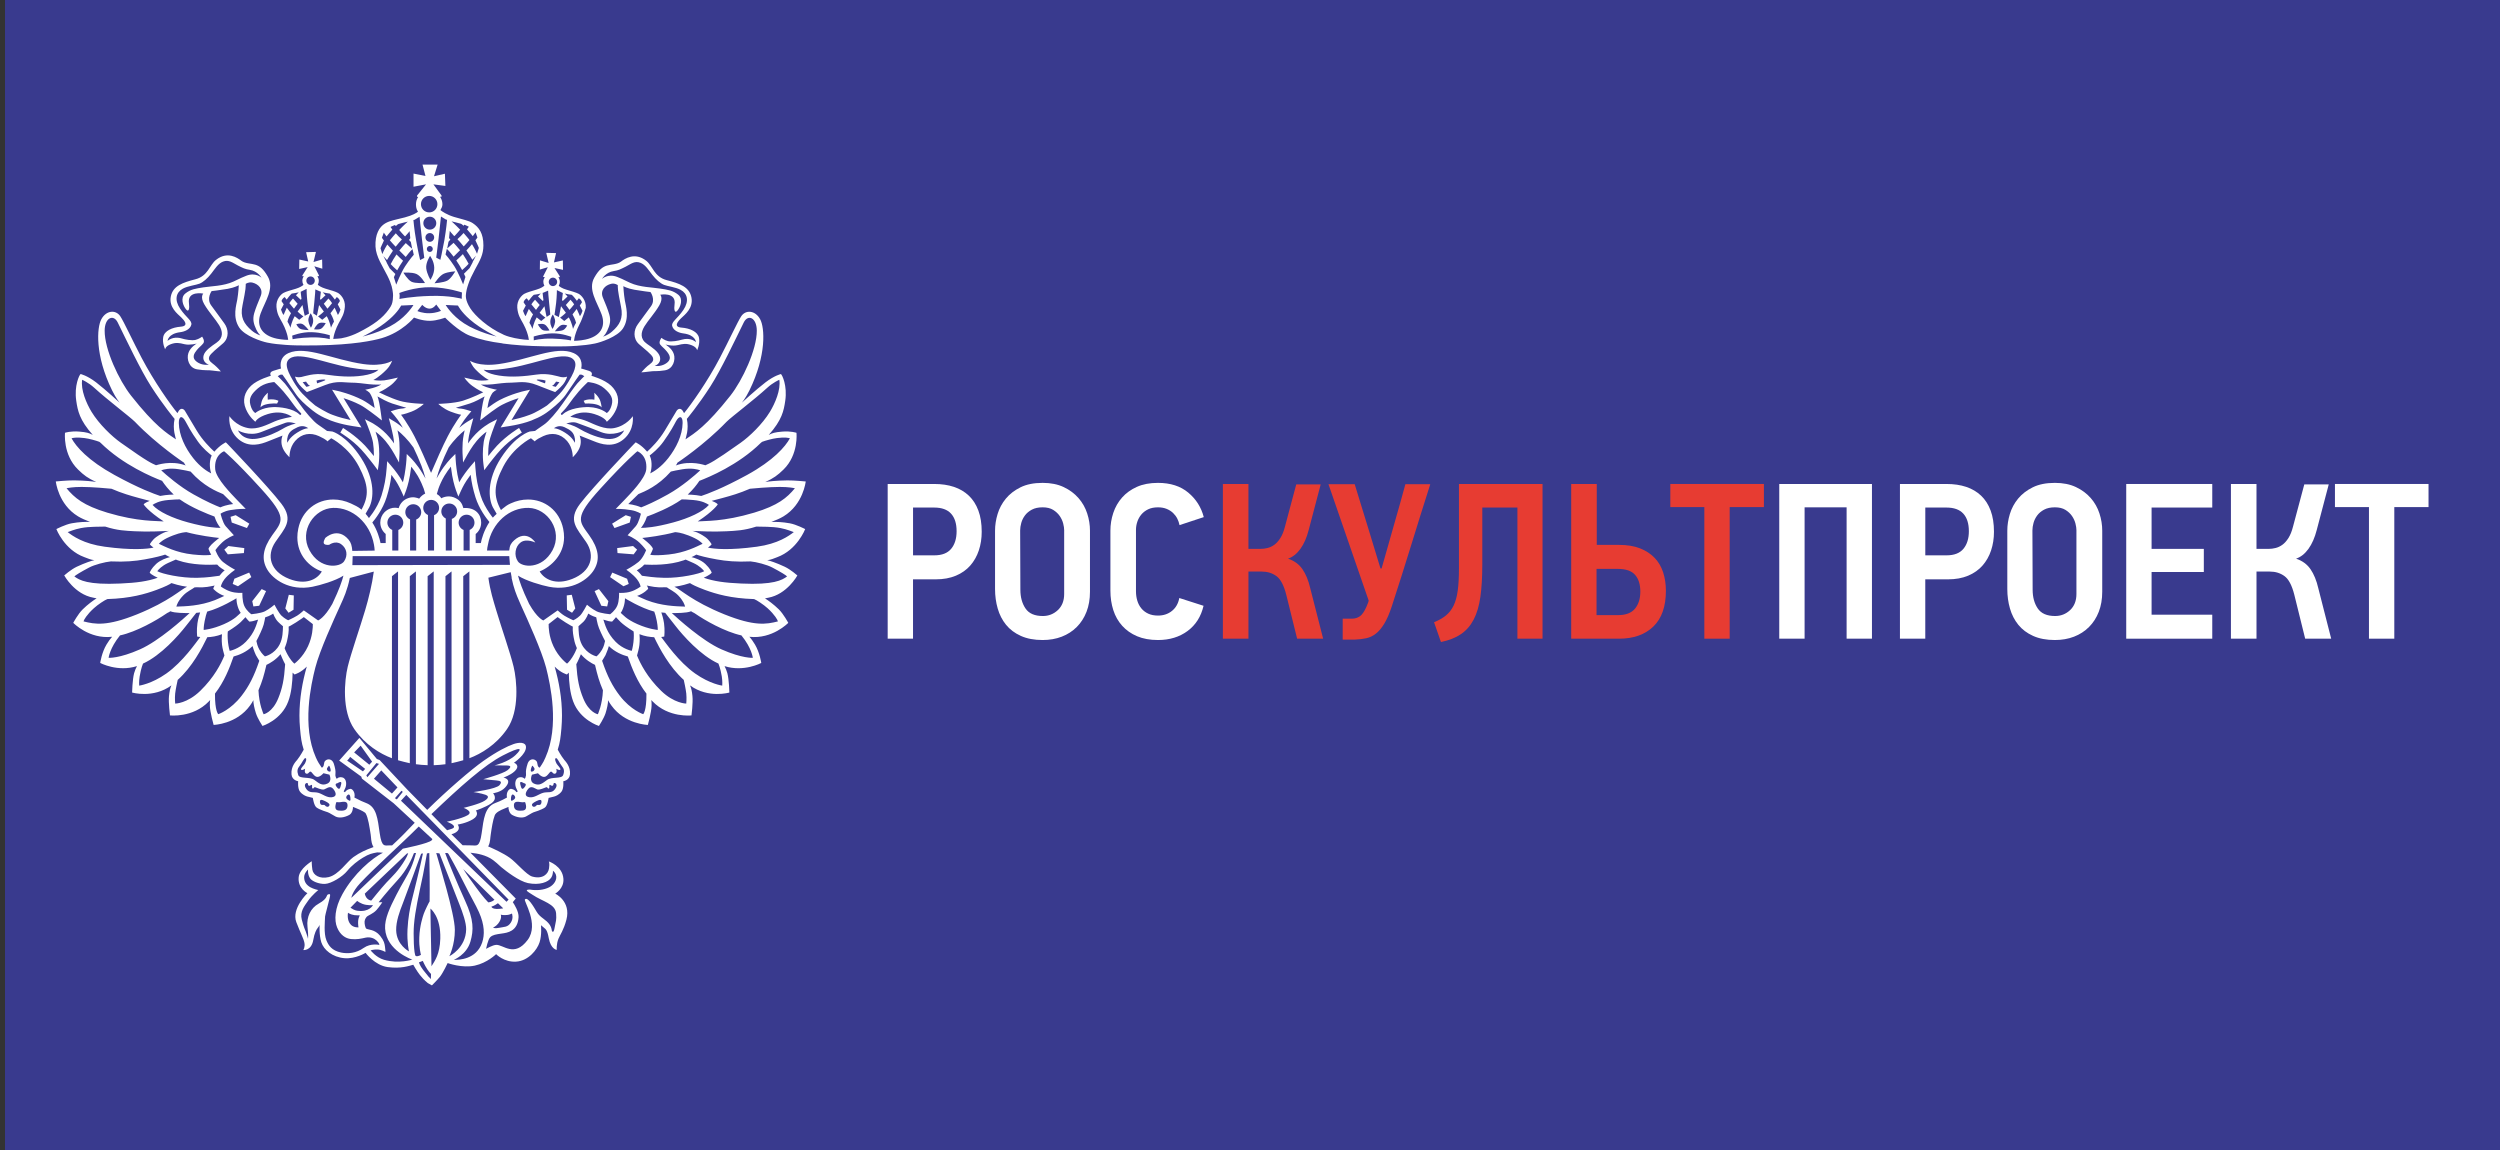 <?xml version="1.0" encoding="utf-8"?>
<!-- Generator: Adobe Illustrator 26.2.1, SVG Export Plug-In . SVG Version: 6.00 Build 0)  -->
<svg version="1.1" xmlns="http://www.w3.org/2000/svg" xmlns:xlink="http://www.w3.org/1999/xlink" x="0px" y="0px"
	 viewBox="0 0 250 115" enable-background="new 0 0 250 115" xml:space="preserve">
<rect x="0" y="0" width="250" height="115" fill="#333333" stroke="none"/>
<g id="artefakt">
</g>
<g id="prokultura">
</g>
<g id="kultura">
	<g>
		<g>
			<defs>
				<path id="SVGID_00000069374614862581109670000016282899071619637906_" d="M13.336-362.45v10.586h0.709
					l7.602-10.586h5.412l-8.955,11.167c3.608,0.646,5.089,3.034,6.249,6.132
					c0.902,2.582,1.675,5.099,2.77,7.423H22.291
					c-0.902-1.678-1.417-3.744-2.061-5.616c-0.966-3.034-2.319-5.164-5.863-5.164
					h-1.031v10.78H8.891v-24.723H13.336z"/>
			</defs>
			<clipPath id="SVGID_00000099630418046645683670000009896656023235972280_">
				<use xlink:href="#SVGID_00000069374614862581109670000016282899071619637906_"  overflow="visible"/>
			</clipPath>
			<g clip-path="url(#SVGID_00000099630418046645683670000009896656023235972280_)">
				<defs>
					
						<rect id="SVGID_00000006672329387021348620000009557789031696634295_" x="-395.28" y="-671.566" width="973.783" height="688.125"/>
				</defs>
				<clipPath id="SVGID_00000037662016403243316100000016783074885097632933_">
					<use xlink:href="#SVGID_00000006672329387021348620000009557789031696634295_"  overflow="visible"/>
				</clipPath>
			</g>
		</g>
		<g>
			<defs>
				<path id="SVGID_00000092441337288648370700000014216763533472108449_" d="M35.627-362.45l4.187,9.618
					c0.644,1.614,1.224,3.098,1.739,4.518h0.129
					c0.387-1.162,0.773-2.647,1.417-4.648l3.157-9.553h4.767l-4.896,12.458
					c-1.417,3.615-2.963,7.359-4.767,9.618c-1.611,2.001-3.543,3.163-6.12,3.163
					c-1.095,0-1.739-0.129-2.319-0.323l0.322-3.615
					c0.387,0.129,0.902,0.129,1.546,0.129c2.062,0,3.35-1.743,3.994-3.163
					c0.193-0.452,0.129-0.839-0.064-1.291l-8.246-16.977h5.154V-362.45z"/>
			</defs>
			<clipPath id="SVGID_00000034781850859230307180000012387246839647331755_">
				<use xlink:href="#SVGID_00000092441337288648370700000014216763533472108449_"  overflow="visible"/>
			</clipPath>
			<g clip-path="url(#SVGID_00000034781850859230307180000012387246839647331755_)">
				<defs>
					
						<rect id="SVGID_00000158019790186724985920000007509012026730337439_" x="-395.28" y="-671.566" width="973.783" height="688.125"/>
				</defs>
				<clipPath id="SVGID_00000071531450105876911170000013291537110820899977_">
					<use xlink:href="#SVGID_00000158019790186724985920000007509012026730337439_"  overflow="visible"/>
				</clipPath>
			</g>
		</g>
		<g>
			<defs>
				<path id="SVGID_00000175311348711056519080000001822239424759751845_" d="M71.188-362.45v24.723h-4.51
					v-21.043h-6.764v6.584c0,5.874-0.58,11.296-4.123,13.555
					c-1.095,0.645-2.641,1.162-4.381,1.162l-0.58-3.615
					c1.16-0.129,2.126-0.71,2.706-1.291c1.739-1.743,1.997-5.68,1.997-9.489
					v-10.651h15.655V-362.45z"/>
			</defs>
			<clipPath id="SVGID_00000106109073002788213000000010472997592941661854_">
				<use xlink:href="#SVGID_00000175311348711056519080000001822239424759751845_"  overflow="visible"/>
			</clipPath>
			<g clip-path="url(#SVGID_00000106109073002788213000000010472997592941661854_)">
				<defs>
					
						<rect id="SVGID_00000112619020403564034360000008483249389383868581_" x="-395.28" y="-671.566" width="973.783" height="688.125"/>
				</defs>
				<clipPath id="SVGID_00000052789255793546069320000013745169206535424945_">
					<use xlink:href="#SVGID_00000112619020403564034360000008483249389383868581_"  overflow="visible"/>
				</clipPath>
			</g>
		</g>
		<g>
			<defs>
				<path id="SVGID_00000038395654297406612870000005967010066070729363_" d="M81.818-341.084
					c0.644,0.129,1.417,0.129,2.319,0.129c3.092,0,5.669-1.485,5.669-4.777
					c0-3.292-2.577-4.583-5.669-4.583c-0.837,0-1.611,0.065-2.319,0.129V-341.084z
					 M81.818-362.45v8.908c0.773-0.129,2.062-0.194,3.028-0.194
					c5.154,0,9.663,2.453,9.663,7.875c0,2.324-0.773,4.131-1.933,5.358
					c-2.255,2.324-6.056,3.034-9.728,3.034c-2.513,0-4.381-0.194-5.54-0.323v-24.658
					H81.818z"/>
			</defs>
			<clipPath id="SVGID_00000007404517873389230820000002780900882005045183_">
				<use xlink:href="#SVGID_00000038395654297406612870000005967010066070729363_"  overflow="visible"/>
			</clipPath>
			<g clip-path="url(#SVGID_00000007404517873389230820000002780900882005045183_)">
				<defs>
					
						<rect id="SVGID_00000151513944359075341420000005650245711738396553_" x="-395.28" y="-671.566" width="973.783" height="688.125"/>
				</defs>
				<clipPath id="SVGID_00000078038887897981155230000000237876479809278344_">
					<use xlink:href="#SVGID_00000151513944359075341420000005650245711738396553_"  overflow="visible"/>
				</clipPath>
			</g>
		</g>
		<g>
			<defs>
				<polygon id="SVGID_00000164483428224306651400000006801470016639143564_" points="101.081,-358.706 
					94.059,-358.706 94.059,-362.514 112.677,-362.514 112.677,-358.706 105.59,-358.706 
					105.59,-337.792 101.081,-337.792 				"/>
			</defs>
			<clipPath id="SVGID_00000080169474772029992890000006567770848262061234_">
				<use xlink:href="#SVGID_00000164483428224306651400000006801470016639143564_"  overflow="visible"/>
			</clipPath>
			<g clip-path="url(#SVGID_00000080169474772029992890000006567770848262061234_)">
				<defs>
					
						<rect id="SVGID_00000081632784260173273760000010959779247400537787_" x="-395.28" y="-671.566" width="973.783" height="688.125"/>
				</defs>
				<clipPath id="SVGID_00000114037962010738685280000004587934640126923905_">
					<use xlink:href="#SVGID_00000081632784260173273760000010959779247400537787_"  overflow="visible"/>
				</clipPath>
			</g>
		</g>
		<g>
			<defs>
				<path id="SVGID_00000114034319622251099480000013569094895555091074_" d="M119.506-362.45l4.187,9.618
					c0.644,1.614,1.224,3.098,1.739,4.518h0.129
					c0.387-1.162,0.838-2.647,1.417-4.648l3.157-9.553h4.767l-4.896,12.458
					c-1.417,3.615-2.964,7.359-4.767,9.618c-1.611,2.001-3.543,3.163-6.12,3.163
					c-1.095,0-1.74-0.129-2.319-0.323l0.322-3.615
					c0.387,0.129,0.902,0.129,1.546,0.129c2.062,0,3.35-1.743,3.994-3.163
					c0.193-0.452,0.129-0.839-0.064-1.291l-8.182-16.912H119.506z"/>
			</defs>
			<clipPath id="SVGID_00000169542311370720542370000015714914043979677312_">
				<use xlink:href="#SVGID_00000114034319622251099480000013569094895555091074_"  overflow="visible"/>
			</clipPath>
			<g clip-path="url(#SVGID_00000169542311370720542370000015714914043979677312_)">
				<defs>
					
						<rect id="SVGID_00000127006376726441154980000015319105915507870653_" x="-395.28" y="-671.566" width="973.783" height="688.125"/>
				</defs>
				<clipPath id="SVGID_00000100376276321342463890000013740304857685236115_">
					<use xlink:href="#SVGID_00000127006376726441154980000015319105915507870653_"  overflow="visible"/>
				</clipPath>
			</g>
		</g>
		<g>
			<defs>
				<path id="SVGID_00000096059107888296000880000010143611435871857049_" d="M142.698-350.637
					c0.58,0.194,1.288,0.194,2.19,0.194c3.35,0,5.412-1.678,5.412-4.518
					c0-2.776-1.933-4.196-5.025-4.196c-1.224,0-2.126,0.129-2.577,0.194V-350.637z
					 M138.253-362.127c1.675-0.323,3.865-0.516,6.893-0.516
					c3.286,0,5.669,0.71,7.28,2.001c1.482,1.227,2.448,3.163,2.448,5.487
					c0,2.324-0.709,4.26-2.062,5.551c-1.804,1.807-4.638,2.647-7.795,2.647
					c-0.838,0-1.546-0.065-2.19-0.194v9.36h-4.574V-362.127z"/>
			</defs>
			<clipPath id="SVGID_00000124138122167956101700000016529288457148003483_">
				<use xlink:href="#SVGID_00000096059107888296000880000010143611435871857049_"  overflow="visible"/>
			</clipPath>
			<g clip-path="url(#SVGID_00000124138122167956101700000016529288457148003483_)">
				<defs>
					
						<rect id="SVGID_00000166661268239741195060000008684731252755601591_" x="-395.28" y="-671.566" width="973.783" height="688.125"/>
				</defs>
				<clipPath id="SVGID_00000036933184356147529180000010410169188807560079_">
					<use xlink:href="#SVGID_00000166661268239741195060000008684731252755601591_"  overflow="visible"/>
				</clipPath>
			</g>
		</g>
		<g>
			<defs>
				<path id="SVGID_00000150793816076297971390000015516921713393242513_" d="M169.047-348.184l-1.933-6.068
					c-0.451-1.485-0.902-3.163-1.224-4.648h-0.064
					c-0.387,1.42-0.773,3.163-1.16,4.648l-1.933,6.068H169.047z M161.961-344.763
					l-2.126,7.036h-4.638l7.924-24.723h5.734l7.989,24.723h-4.896l-2.255-7.036
					H161.961z"/>
			</defs>
			<clipPath id="SVGID_00000127744704007027977640000007881018867966750124_">
				<use xlink:href="#SVGID_00000150793816076297971390000015516921713393242513_"  overflow="visible"/>
			</clipPath>
			<g clip-path="url(#SVGID_00000127744704007027977640000007881018867966750124_)">
				<defs>
					
						<rect id="SVGID_00000054971465520398490940000005730511997401691271_" x="-395.28" y="-671.566" width="973.783" height="688.125"/>
				</defs>
				<clipPath id="SVGID_00000158749558320335219080000001613640269853238680_">
					<use xlink:href="#SVGID_00000054971465520398490940000005730511997401691271_"  overflow="visible"/>
				</clipPath>
			</g>
		</g>
		<g>
			<defs>
				<path id="SVGID_00000044176709623775631130000018020833339030528690_" d="M180.45-340.244
					c0-1.678,1.16-2.905,2.77-2.905c1.675,0,2.77,1.162,2.77,2.905
					c0,1.678-1.095,2.905-2.835,2.905C181.61-337.34,180.45-338.566,180.45-340.244
					z"/>
			</defs>
			<clipPath id="SVGID_00000022550325232512704140000015983541661931672970_">
				<use xlink:href="#SVGID_00000044176709623775631130000018020833339030528690_"  overflow="visible"/>
			</clipPath>
			<g clip-path="url(#SVGID_00000022550325232512704140000015983541661931672970_)">
				<defs>
					
						<rect id="SVGID_00000126281327803836926020000017966886595358214039_" x="-395.28" y="-671.566" width="973.783" height="688.125"/>
				</defs>
				<clipPath id="SVGID_00000015322819748557758390000003114790017799796876_">
					<use xlink:href="#SVGID_00000126281327803836926020000017966886595358214039_"  overflow="visible"/>
				</clipPath>
			</g>
		</g>
		<g>
			<defs>
				<path id="SVGID_00000002382026097141019620000013556794646223904670_" d="M197.78-359.158
					c-1.224,0-2.126,0.129-2.577,0.194v8.327c0.58,0.194,1.288,0.194,2.19,0.194
					c3.35,0,5.412-1.678,5.412-4.518
					C202.805-357.737,200.872-359.158,197.78-359.158z M225.288-358.189v16.008
					c2.77-0.258,5.927-2.324,5.927-8.004
					C231.215-355.93,228.188-357.931,225.288-358.189z M221.101-358.189
					c-2.641,0.258-5.927,2.259-5.927,8.069c0,5.293,3.092,7.617,5.927,7.94
					V-358.189z M197.651-362.643c3.286,0,5.669,0.71,7.28,2.001
					c1.482,1.227,2.384,3.163,2.384,5.487c0,2.324-0.709,4.26-2.062,5.551
					c-1.804,1.807-4.638,2.647-7.795,2.647c-0.838,0-1.546-0.065-2.19-0.194v9.36
					h-4.445v-24.335h-0.064C192.433-362.45,194.623-362.643,197.651-362.643z
					 M225.353-363.482v2.195c5.218,0.323,10.501,3.421,10.501,11.103
					c0,7.681-5.154,10.715-10.565,11.167v2.259h-4.252v-2.259
					c-5.283-0.387-10.501-3.292-10.501-10.973c0-7.94,5.798-10.973,10.565-11.296
					v-2.195H225.353z"/>
			</defs>
			<clipPath id="SVGID_00000129164293546875690380000015527497570943257728_">
				<use xlink:href="#SVGID_00000002382026097141019620000013556794646223904670_"  overflow="visible"/>
			</clipPath>
			<g clip-path="url(#SVGID_00000129164293546875690380000015527497570943257728_)">
				<defs>
					
						<rect id="SVGID_00000053541449763750759500000007147652725750705280_" x="-395.28" y="-671.566" width="973.783" height="688.125"/>
				</defs>
				<clipPath id="SVGID_00000005252246137475491890000015159018851913930937_">
					<use xlink:href="#SVGID_00000053541449763750759500000007147652725750705280_"  overflow="visible"/>
				</clipPath>
			</g>
		</g>
	</g>
</g>
<g id="Слой_4">
</g>
<g id="biblnovogopokolen">
</g>
<g id="roskult">
	<rect x="0.5" fill="#393A8E" width="249.5" height="115"/>
	<path fill="#FFFFFF" d="M25.92,60.576l0.687-1.466l-0.44-0.201l-0.942,1.207l0.113,0.527
		L25.92,60.576z M29.354,60.973l0.026-1.431l-0.5-0.063l-0.349,1.364
		l0.325,0.434L29.354,60.973z M57.206,61.276l0.322-0.434l-0.351-1.364
		l-0.502,0.063l0.029,1.431L57.206,61.276z M60.719,60.644l0.117-0.527
		l-0.943-1.207l-0.435,0.201l0.677,1.466L60.719,60.644z M62.875,58.394l-0.166-0.52
		L61.227,57.259l-0.219,0.452l1.339,0.915L62.875,58.394z M23.053,51.683l0.122,0.572
		l1.519,0.548l0.237-0.437l-1.361-0.848L23.053,51.683z M24.43,54.809l-1.593-0.207
		l-0.407,0.363l0.349,0.469l1.611-0.127L24.43,54.809z M23.435,57.873l-0.166,0.52
		l0.53,0.232l1.334-0.915l-0.216-0.452L23.435,57.873z M62.973,52.255l0.119-0.572
		l-0.518-0.164l-1.364,0.848l0.239,0.437L62.973,52.255z M80.518,52.909
		c0,0-0.9-0.467-1.547-0.58c-0.779-0.137-1.274-0.143-1.832-0.137
		c0.417-0.159,0.871-0.348,1.212-0.556c1.98-1.202,2.222-3.489,2.222-3.489
		s-1.175-0.115-1.833-0.108c-1.109,0.015-1.934,0.103-2.216,0.17
		c0.854-0.401,1.219-0.666,1.824-1.252c1.538-1.498,1.299-3.677,1.299-3.677
		s-0.56-0.197-1.445-0.117c-0.728,0.062-0.986,0.145-1.33,0.333
		c1.33-1.499,1.507-2.421,1.653-3.419c0.221-1.51-0.31-2.595-0.433-2.671
		c0,0-0.633,0.133-1.54,0.828c-0.99,0.761-2.377,2.043-2.377,2.043
		s0.367-0.419,0.77-1.24c1.724-3.515,1.526-6.284,1.07-7.112
		c-0.493-0.911-1.452-0.965-1.893-0.298c-0.335,0.495-1.319,2.621-2.122,4.138
		c-1.27,2.428-2.908,4.714-3.594,5.549c-0.376-0.802-0.741-0.238-0.741-0.238
		s-0.56,0.947-1.186,1.985c-0.588,0.976-1.326,1.703-1.767,2.109
		c-0.576-0.686-1.144-0.936-1.144-0.936l-0.176,0.176c0,0-4.113,4.301-5.382,5.967
		c-1.272,1.664-0.318,2.465,0.604,3.825c0.919,1.359,0.521,2.937-1.388,3.69
		c-1.644,0.646-2.794,0.057-3.258-0.749c1.21-0.5,2.432-1.721,2.439-3.401
		c0-0.282-0.028-0.572-0.09-0.874c-0.382-1.833-1.865-2.925-3.522-2.916
		c-0.574,0-1.166,0.129-1.736,0.393c-0.372,0.166-0.52,0.306-0.806,0.526
		c0,0-0.065,0.053-0.158,0.135c-0.774-1.412-0.719-2.515,0.227-4.342
		c1.016-1.962,2.771-2.84,2.771-2.84l0.392,0.318c0,0,0-0.143,0.836-0.529
		c0.846-0.386,1.722-0.279,2.391,0.493c0.597,0.694,0.562,1.614,0.562,1.614
		s0.557-0.491,0.736-1.09c0.175-0.595-0.05-1.074-0.05-1.074
		s0.687,0.262,1.432,0.568c0.688,0.276,1.918,0.717,3.004-0.227
		c1.091-0.95,0.879-2.282,0.879-2.282s-0.597,0.947-1.863,1.193
		c-0.923,0.18-1.927-0.352-2.668-0.67c-0.734-0.31-1.717-0.454-1.717-0.454
		s0.877-0.745,2.396-0.283c1.118,0.341,1.254,0.776,1.254,0.776
		s0.595-0.435,0.951-1.264c0.386-0.91,0.138-1.718-0.526-2.352
		c-0.654-0.617-1.966-0.984-1.966-0.984s0.222-0.343-0.23-0.489
		c-0.392-0.131-0.79-0.238-0.79-0.238s0.314-1.064-0.747-1.54
		c-1.726-0.782-4.484,0.666-7.482,1.094c-2.024,0.286-2.884-0.329-2.884-0.329
		s0.135,0.448,0.56,0.882c0.764,0.784,1.324,1.043,1.324,1.043
		s-0.598,0.103-1.093,0.035c-0.488-0.068-1.363-0.28-1.363-0.28
		s0.279,0.456,0.807,0.839c0.527,0.39,1.085,0.636,1.085,0.636
		s-1.123,0.56-2.035,0.842c-0.914,0.281-2.46,0.313-2.46,0.313
		s0.493,0.492,1.231,0.774c0.736,0.28,1.055,0.314,1.055,0.314
		s-0.629,0.809-1.331,2.141c-0.491,0.926-1.256,2.693-1.678,3.672
		c-0.416-0.98-1.184-2.746-1.67-3.672c-0.702-1.332-1.334-2.141-1.334-2.141
		s0.32-0.034,1.054-0.314c0.738-0.282,1.227-0.774,1.227-0.774
		s-1.541-0.032-2.453-0.313c-0.913-0.282-2.033-0.842-2.033-0.842
		s0.559-0.246,1.081-0.636c0.535-0.384,0.809-0.839,0.809-0.839
		s-0.875,0.212-1.367,0.28c-0.493,0.068-1.087-0.035-1.087-0.035
		s0.555-0.259,1.322-1.043c0.421-0.434,0.555-0.882,0.555-0.882
		s-0.862,0.615-2.881,0.329c-2.999-0.427-5.751-1.876-7.484-1.094
		c-1.056,0.476-0.741,1.54-0.741,1.54s-0.401,0.107-0.791,0.238
		c-0.452,0.145-0.225,0.489-0.225,0.489s-1.318,0.367-1.968,0.984
		c-0.667,0.634-0.914,1.442-0.526,2.352c0.35,0.829,0.946,1.264,0.946,1.264
		s0.136-0.435,1.254-0.776c1.519-0.462,2.4,0.283,2.4,0.283
		s-0.984,0.144-1.721,0.454c-0.738,0.318-1.738,0.85-2.667,0.67
		c-1.265-0.246-1.861-1.193-1.861-1.193s-0.209,1.332,0.877,2.282
		c1.089,0.944,2.319,0.503,3.005,0.227c0.748-0.306,1.429-0.568,1.429-0.568
		s-0.223,0.479-0.044,1.074c0.175,0.599,0.737,1.09,0.737,1.09
		s-0.042-0.92,0.559-1.614c0.667-0.772,1.55-0.879,2.39-0.493
		c0.838,0.386,0.838,0.529,0.838,0.529l0.387-0.318c0,0,1.755,0.878,2.774,2.84
		c0.951,1.835,1.04,2.886,0.252,4.305c-0.02-0.017-0.057-0.057-0.075-0.071
		c-0.265-0.213-0.588-0.372-0.988-0.553c-0.575-0.265-1.169-0.393-1.743-0.393
		c-1.651-0.009-3.143,1.083-3.514,2.912c-0.066,0.306-0.093,0.595-0.093,0.877
		c0.003,1.758,1.173,2.95,2.448,3.404c-0.462,0.806-1.609,1.396-3.262,0.745
		c-1.907-0.753-2.302-2.331-1.383-3.69c0.919-1.36,1.872-2.161,0.602-3.825
		c-1.269-1.666-5.38-5.967-5.38-5.967l-0.176-0.176c0,0-0.567,0.25-1.149,0.936
		c-0.439-0.406-1.176-1.133-1.765-2.109c-0.621-1.038-1.185-1.985-1.185-1.985
		s-0.364-0.563-0.742,0.238c-0.684-0.835-2.319-3.121-3.593-5.549
		c-0.802-1.517-1.785-3.642-2.122-4.138c-0.442-0.667-1.4-0.613-1.892,0.298
		c-0.454,0.828-0.654,3.597,1.071,7.112c0.401,0.821,0.767,1.24,0.767,1.24
		s-1.385-1.282-2.369-2.043c-0.912-0.695-1.544-0.828-1.544-0.828
		c-0.125,0.076-0.655,1.161-0.436,2.671c0.147,0.998,0.32,1.92,1.655,3.419
		c-0.343-0.187-0.604-0.271-1.334-0.333c-0.881-0.079-1.445,0.117-1.445,0.117
		s-0.234,2.179,1.305,3.677c0.601,0.586,0.965,0.85,1.819,1.252
		c-0.278-0.067-1.104-0.156-2.212-0.17c-0.658-0.007-1.833,0.108-1.833,0.108
		s0.24,2.287,2.222,3.489c0.341,0.208,0.79,0.397,1.207,0.556
		c-0.551-0.007-1.049,0-1.829,0.137c-0.645,0.114-1.544,0.58-1.544,0.58
		s0.79,2.078,2.805,2.809c0.375,0.132,0.557,0.244,0.996,0.302
		c-0.19,0.025-0.913,0.255-1.762,0.656c-0.592,0.282-1.253,0.868-1.253,0.868
		s1.028,1.892,2.925,2.23c0.015,0.001,0.168,0.028,0.312,0.061
		C9.338,60.034,8.775,60.438,8.269,60.938C7.797,61.399,7.325,62.284,7.325,62.284
		s1.59,1.658,3.89,1.392c-0.183,0.193-0.374,0.462-0.564,0.778
		c-0.481,0.8-0.631,1.84-0.631,1.84s1.74,0.934,3.678,0.316
		c-0.108,0.199-0.21,0.436-0.287,0.709c-0.17,0.635-0.201,1.933-0.201,1.933
		s2.104,0.623,3.935-0.714c-0.129,0.267-0.199,0.611-0.246,1.066
		c-0.068,0.652,0.099,1.936,0.099,1.936s2.282,0.269,3.889-1.4
		c0.04-0.045,0.083-0.09,0.127-0.137c-0.022,0.176-0.037,0.376-0.028,0.586
		c0.024,0.656,0.377,1.903,0.377,1.903s2.296-0.061,3.646-1.947
		c0.129-0.173,0.219-0.324,0.331-0.525c-0.022,0.265,0.103,0.843,0.251,1.301
		c0.173,0.539,0.657,1.274,0.657,1.274s1.891-0.581,2.58-2.459
		c0.309-0.828,0.42-1.897,0.435-2.874c0.114,0.117,0.187,0.186,0.187,0.186
		s0.621-0.164,1.228-0.791c-0.436,1.528-0.73,3.175-0.734,4.89
		c0,0.42,0.018,0.848,0.058,1.279c0.086,0.961,0.138,1.414,0.369,2.14
		c0,0-0.322,0.608-0.654,1.023c-0.132,0.159-0.636,0.652-0.568,1.45
		c0.051,0.603,0.667,0.685,0.667,0.685s-0.069,0.704,0.174,1.029
		c0.245,0.325,0.588,0.462,0.75,0.504c0.161,0.041,0.543,0.133,0.543,0.133
		s0.108,0.781,0.375,0.962c0.324,0.239,1.112,0.469,1.119,0.473
		c0.197,0.068,0.554,0.322,0.787,0.433c0.363,0.174,0.879,0.098,1.369-0.166
		c0.321-0.182,0.378-0.677,0.363-0.802c0.16,0.072,0.184,0.075,0.334,0.136
		c0.52,0.205,0.92,0.432,0.94,0.522c0.244,0.401,0.39,1.404,0.498,2.108
		c0.053,0.306,0.02,0.727,0.227,1.15c0.02,0.034,0.042,0.068,0.061,0.1
		c-0.046,0.019-0.099,0.036-0.167,0.063c-0.526,0.189-1.186,0.466-1.851,0.942
		c-0.662,0.473-1.463,1.763-2.477,2.002c-0.889,0.209-1.546-0.199-1.625-0.753
		c-0.077-0.552-0.059-0.835-0.059-0.835s-1.217,0.718-1.308,1.589
		c-0.121,1.134,0.871,1.604,0.871,1.604s-1.616,1.551-1.11,2.894
		c0.436,1.15,0.737,1.649,0.813,2.08c0.08,0.436-0.115,0.715-0.115,0.715
		s0.813,0.094,1-1.016c0.123-0.694,0.302-1.026,0.461-1.223
		c0.159-0.201,0.174-0.292,0.174-0.292s-0.068,0.999,0.166,1.748
		c0.242,0.752,1.099,1.494,2.317,1.597c1.099,0.092,2.111-0.534,2.111-0.534
		s0.921,1.245,2.205,1.422c1.336,0.182,2.135-0.117,2.565-0.234
		c0,0,0.353,0.636,0.671,1.034c0.162,0.206,0.432,0.515,0.782,0.8l0.41,0.231
		c0,0,0.485-0.47,0.806-0.864c0.314-0.396,0.768-1.367,0.768-1.367
		s1.444,0.529,2.713,0.255c1.264-0.277,2.133-1.148,2.133-1.148
		s0.788,0.83,2.009,0.749c1.223-0.078,2.102-1.184,2.341-1.94
		c0.24-0.749,0.138-1.703,0.138-1.703s0.08,0.063,0.284,0.24
		c0.197,0.162,0.351,0.248,0.495,1.062c0.207,1.108,0.798,1.167,0.798,1.167
		s-0.051-0.568,0.171-1.114c0.17-0.411,0.528-0.878,0.796-1.905
		c0.482-1.849-1.12-2.607-1.12-2.607s0.896-0.499,0.819-1.49
		c-0.095-1.285-1.465-1.732-1.465-1.732s0.11,0.141,0.027,0.692
		c-0.077,0.552-0.619,1.12-1.683,0.821c-0.569-0.162-1.59-1.412-2.253-1.882
		c-0.673-0.477-1.653-0.91-2.012-1.071c-0.024-0.011-0.075-0.034-0.143-0.057
		c0.009-0.012,0.016-0.026,0.026-0.038c0.211-0.423,0.178-0.844,0.235-1.15
		c0.087-0.61,0.213-1.45,0.402-1.924c0.114-0.287,0.526-0.506,1.043-0.706
		c0.147-0.061,0.165-0.064,0.328-0.136c-0.015,0.125,0.044,0.62,0.369,0.802
		c0.488,0.264,0.997,0.34,1.367,0.166c0.229-0.111,0.588-0.365,0.783-0.433
		c0.007-0.004,0.794-0.234,1.126-0.473c0.261-0.181,0.37-0.962,0.37-0.962
		s0.383-0.092,0.545-0.133c0.163-0.042,0.503-0.178,0.749-0.504
		c0.244-0.324,0.174-1.029,0.174-1.029s0.62-0.083,0.668-0.685
		c0.066-0.798-0.437-1.291-0.57-1.45c-0.333-0.415-0.654-1.023-0.654-1.023
		c0.229-0.726,0.283-1.179,0.369-2.14c0.035-0.431,0.056-0.859,0.056-1.279
		c-0.002-1.715-0.296-3.362-0.733-4.89c0.611,0.627,1.227,0.791,1.227,0.791
		s0.075-0.069,0.188-0.186c0.014,0.978,0.129,2.046,0.434,2.874
		c0.69,1.878,2.579,2.459,2.579,2.459s0.486-0.736,0.663-1.274
		c0.143-0.458,0.27-1.037,0.244-1.301c0.12,0.201,0.204,0.352,0.337,0.525
		c1.351,1.886,3.649,1.947,3.649,1.947s0.347-1.247,0.372-1.903
		c0.009-0.209-0.003-0.409-0.028-0.586c0.043,0.047,0.087,0.092,0.131,0.137
		c1.609,1.668,3.889,1.4,3.889,1.4s0.166-1.285,0.094-1.936
		c-0.044-0.454-0.112-0.798-0.245-1.066c1.838,1.338,3.939,0.714,3.939,0.714
		s-0.032-1.299-0.202-1.933c-0.073-0.273-0.182-0.51-0.281-0.709
		c1.932,0.619,3.672-0.316,3.672-0.316s-0.151-1.04-0.629-1.84
		c-0.191-0.316-0.378-0.584-0.563-0.778c2.298,0.266,3.892-1.392,3.892-1.392
		s-0.475-0.885-0.943-1.346c-0.512-0.5-1.069-0.904-1.386-1.102
		c0.145-0.033,0.297-0.06,0.312-0.061c1.892-0.339,2.926-2.23,2.926-2.23
		s-0.661-0.586-1.256-0.868c-0.848-0.401-1.573-0.631-1.757-0.656
		c0.436-0.058,0.621-0.17,0.991-0.302C79.726,54.987,80.518,52.909,80.518,52.909
		 M77.974,48.693c0.904,0,1.382,0.106,1.517,0.132
		c-0.796,0.958-1.684,1.718-4.072,2.44c-3.11,0.93-4.961,0.808-5.645,0.877
		c1.601-1.052,2-1.698,2-1.698s-0.026-0.138-0.605-0.358
		c0.536-0.142,1.583-0.406,2.368-0.661c0.536-0.18,0.87-0.298,1.456-0.551
		C75.222,48.847,76.961,48.693,77.974,48.693 M59.778,62.451
		c0.099,0.4,0.493,1.208,0.728,1.649c-0.046,0.218-0.114,0.547-0.306,0.872
		c-0.273,0.462-0.547,0.665-0.547,0.665s-0.939-0.193-1.466-1.176
		c-0.34-0.646-0.325-1.405-0.34-1.838c0.178-0.152,0.368-0.322,0.495-0.446
		c0.306-0.308,0.485-0.819,0.485-0.819s0.302,0.232,0.799,0.376
		c0.026,0.174,0.077,0.423,0.15,0.707c-0.003-0.005-0.01-0.01-0.01-0.01
		S59.771,62.443,59.778,62.451 M60.336,61.962c0.391,0.131,0.673,0.197,0.877,0.197
		c0.113-0.098,0.32-0.366,0.388-0.442c0.256,0.242,0.4,0.59,1.756,1.425
		c0.032,0.16,0.041,0.617-0.013,1.081c-0.062,0.535-0.168,0.863-0.168,0.863
		s-0.893-0.164-1.622-0.915C60.664,63.256,60.491,62.403,60.336,61.962
		 M62.072,61.285c0.044-0.067,0.096-0.135,0.131-0.211
		c0.324-0.656,0.293-1.248,0.293-1.248s1.576,0.98,2.931,1.335
		c0.076,0.174,0.176,0.557,0.253,0.933c0.116,0.6,0.096,0.899,0.096,0.899
		s-0.853-0.058-2.033-0.579C62.579,61.897,62.316,61.475,62.072,61.285
		 M64.657,60.014c-0.263-0.102-0.753-0.335-0.946-0.422
		c0.717-0.25,1.107-0.712,1.107-0.712s-0.032-0.197-0.141-0.326
		c0.505,0.087,0.9,0.224,1.784,0.17c0.005,0.005,0.223,0.015,0.234,0.015
		c0.141,0.137,0.747,0.394,1.144,0.822c0.479,0.503,0.62,0.896,0.67,1.1
		C67.597,60.632,66.156,60.597,64.657,60.014 M66.427,57.782
		c-1.114-0.026-1.67-0.136-2.232-0.206c-0.123-0.142-0.287-0.369-0.518-0.535
		c0.141-0.098,0.518-0.3,0.751-0.582c0.786,0.038,2.513,0.073,3.936-0.425
		c0.066-0.025,0.134-0.047,0.201-0.076c0.197,0.081,0.457,0.195,0.774,0.343
		c0.636,0.293,0.956,0.654,1.081,0.821C69.943,57.39,68.032,57.818,66.427,57.782
		 M66.869,55.449c-0.777,0.083-1.55,0.109-1.846,0.021
		c0,0,0.14-0.224,0.271-0.584c-0.083-0.257-0.384-0.543-0.942-0.991
		c-0.042-0.033-0.085-0.065-0.127-0.099c0.551-0.057,1.98-0.231,3.291-0.582
		c0.163,0.02,0.519,0.02,1.328,0.33c1,0.382,1.297,0.707,1.416,0.835
		C69.707,54.632,68.533,55.275,66.869,55.449 M67.34,52.24
		c-1.871,0.509-2.814,0.546-3.244,0.546c0.164-0.193,0.415-0.56,0.6-1.131
		c0.667-0.245,2.296-0.881,3.476-1.717c0.24,0,0.607,0.016,1.155,0.064
		c0.923,0.08,1.358,0.352,1.566,0.489C70.294,51.175,68.894,51.818,67.34,52.24
		 M77.694,43.806c0.84-0.11,1.186-0.01,1.297,0.024
		c-0.458,0.837-1.641,2.214-4.279,3.663c-2.49,1.361-3.963,1.893-4.583,2.103
		c-0.687-0.135-1.356-0.138-1.356-0.138c0.516-0.488,0.895-0.964,1.165-1.373
		c0.919-0.356,3.881-1.566,6.148-3.802c0.029-0.028,0.091-0.071,0.121-0.098
		C76.528,44.06,77.242,43.861,77.694,43.806 M68.686,41.889
		c0,0,1.145-1.365,2.367-3.272c1.064-1.668,2.435-4.573,3.322-6.371
		c0.422-0.854,1.288-0.493,1.305,0.806c0.017,1.895-1.435,4.983-2.647,6.52
		c-2.409,3.047-3.549,3.734-4.485,4.365C68.556,43.822,68.919,42.952,68.686,41.889
		 M72.661,42.172c0.545-0.533,2.703-2.152,4.06-3.39
		c0.58-0.535,1.212-0.804,1.212-0.804c0.157,1.002-0.425,2.356-0.942,3.205
		c-0.753,1.235-2.032,2.461-2.935,3.1c-2.828,2.008-3.051,2.023-3.515,2.243
		c-0.061,0-1.454-0.533-2.963,0.02c0.119-0.134,0.159-0.273,0.159-0.273
		S70.452,44.476,72.661,42.172 M66.344,44.162c0.712-0.987,1.083-1.713,1.245-2.014
		c0.349-0.66,0.689-0.528,0.672,0.153c-0.017,1.222-0.633,2.489-1.435,3.51
		c-0.725,0.916-1.42,1.332-1.8,1.528c0.086-0.22,0.275-1.116-0.057-1.792
		C65.214,45.357,65.823,44.888,66.344,44.162 M67.084,47.157
		c0.228-0.057,0.603-0.14,1.18-0.234c0.916-0.147,1.524,0.022,1.76,0.11
		c-0.499,0.462-1.822,1.619-3.225,2.403c-1.279,0.722-2.234,1.126-2.682,1.301
		c-0.668-0.289-1.292-0.329-1.292-0.329s0.353-0.365,1.009-0.996
		C64.467,49.148,65.796,48.614,67.084,47.157 M54.893,58.676
		c2.332,0.457,3.962-0.761,4.527-1.725c0.585-0.987,0.473-2.065-0.512-3.442
		c-0.996-1.4-1.54-1.713,1.134-4.649c2.673-2.935,3.695-3.736,3.695-3.736
		s1.02,0.361,0.889,1.806c-0.082,0.932-1.666,2.516-2.14,3.021
		c-0.489,0.514-0.91,0.938-0.91,0.938s0.667-0.027,1.541,0.125
		c0.624,0.105,0.973,0.36,0.973,0.36s-0.205,0.893-0.513,1.247
		c-0.309,0.348-0.818,0.908-0.818,0.908s0.681,0.258,1.181,0.728
		c0.426,0.401,0.671,0.757,0.671,0.757S64.331,55.798,63.849,56.194
		c-0.479,0.394-1.215,0.787-1.215,0.787s0.656,0.426,1.064,0.942
		c0.292,0.372,0.366,0.726,0.366,0.726s-0.433,0.341-1,0.514
		c-0.276,0.083-0.545,0.115-0.759,0.125c0-0.001-0.005-0.004-0.005-0.004
		l0.001,0.004c-0.232,0.012-0.395-0.004-0.395-0.004s0.034,0.814-0.187,1.301
		c-0.234,0.518-0.711,0.84-0.711,0.84s-0.932-0.087-1.341-0.289
		c-0.484-0.242-0.97-0.665-0.97-0.665s-0.431,0.832-0.693,1.091
		c-0.322,0.312-0.673,0.465-0.673,0.465s-0.467-0.2-0.907-0.465
		c-0.253-0.148-0.658-0.524-0.658-0.524l-1.435,1.008c0,0-0.607-0.219-1.418-1.657
		c-0.013-0.03-0.028-0.061-0.041-0.09c-0.649-1.351-0.929-2.187-1.071-2.735
		C52.596,58.085,54.162,58.533,54.893,58.676 M52.854,50.788
		c1.912,0.043,3.452,2.288,2.397,4.238c-1.056,1.951-3.053,1.716-3.462,1.113
		c-0.414-0.599-0.28-1.495,0.289-1.905c0.576-0.413,1.458,0.021,1.458,0.021
		l-0.048-0.067c0,0-0.848-1.26-2.071-0.157c-0.295,0.271-0.448,0.493-0.496,1.024
		h-2.218c0.017-0.273,0.042-0.325,0.092-0.587
		C49.188,52.27,50.954,50.744,52.854,50.788 M40.531,51.214
		c0-0.437,0.362-0.792,0.793-0.792c0.444,0,0.798,0.355,0.798,0.792
		c0,0.339-0.21,0.624-0.503,0.739v3.102h-0.611v-3.113
		C40.731,51.818,40.531,51.538,40.531,51.214 M41.916,49.866
		c-0.175-0.079-0.603-0.235-1.088-0.056c-0.459,0.15-0.829,0.528-0.96,1.007
		c-0.112-0.026-0.233-0.04-0.355-0.044c-0.315-0.008-0.704,0.097-1.07,0.458
		c-0.257,0.269-0.415,0.628-0.415,1.025c0,0.461,0.215,0.871,0.541,1.142v0.908
		h-0.516c-0.079-0.423-0.331-1.314-0.821-2.057
		c0.242-0.284,1.042-1.278,1.43-2.527c0.242-0.783,0.392-1.451,0.482-2.243
		c0.135,0.172,0.281,0.378,0.419,0.586c0.308,0.475,0.543,0.996,0.543,0.996
		l0.27,0.594l0.232-0.611c0.003-0.009,0.226-0.611,0.385-1.489
		c0.06-0.34,0.102-0.644,0.132-0.892c0.192,0.239,0.432,0.56,0.65,0.931
		c0.279,0.471,0.516,1.046,0.595,1.268c0.049,0.134,0.108,0.343,0.149,0.496
		C42.301,49.461,42.095,49.619,41.916,49.866 M38.737,52.263
		c0-0.438,0.361-0.794,0.798-0.794c0.438,0,0.792,0.355,0.792,0.794
		c0,0.33-0.205,0.614-0.493,0.732v2.06h-0.609v-2.063
		C38.941,52.873,38.737,52.588,38.737,52.263 M50.926,55.611l0.07,0.874
		l-15.76,0.03l0.03-0.904H50.926z M46.334,50.806
		c-0.106-0.413-0.303-0.822-0.963-1.076c-0.66-0.25-1.248,0.102-1.248,0.102
		s-0.111-0.245-0.441-0.431c0.042-0.152,0.108-0.39,0.163-0.539
		c0.073-0.223,0.312-0.798,0.594-1.268c0.221-0.371,0.457-0.692,0.649-0.931
		c0.026,0.248,0.071,0.552,0.13,0.892c0.159,0.878,0.382,1.48,0.386,1.489
		l0.23,0.611l0.271-0.594c0.001,0,0.23-0.52,0.545-0.996
		c0.136-0.208,0.283-0.414,0.414-0.586c0.092,0.791,0.242,1.46,0.482,2.243
		c0.363,1.169,1.103,2.127,1.396,2.479c-0.543,0.839-0.78,1.674-0.858,2.106
		h-0.518v-0.904c0.333-0.268,0.551-0.681,0.551-1.146
		C48.115,51.437,47.533,50.713,46.334,50.806 M45.863,52.263
		c0-0.438,0.361-0.794,0.796-0.794c0.435,0,0.79,0.355,0.79,0.794
		c0,0.325-0.198,0.606-0.483,0.729v2.063h-0.607v-2.059
		C46.069,52.877,45.863,52.597,45.863,52.263 M44.132,51.141
		c0-0.436,0.35-0.791,0.792-0.791c0.44,0,0.791,0.355,0.791,0.791
		c0,0.347-0.219,0.637-0.531,0.749v3.166h-0.607v-3.204
		C44.312,51.723,44.132,51.455,44.132,51.141 M57.485,44.279
		c0,0-0.199-0.521-0.97-1.006c-0.772-0.487-1.126-0.445-1.126-0.445
		s0.442-0.394,1.057-0.11c0.621,0.287,0.844,0.489,0.98,0.883
		C57.555,43.999,57.485,44.279,57.485,44.279 M57.664,42.279
		c0.662,0.228,1.952,0.737,2.439,0.93c1.226,0.479,2.313-0.172,2.313-0.172
		s-0.434,1.064-1.907,0.83c-1-0.159-2.078-0.685-2.536-0.968
		c-0.73-0.439-1.344-0.541-1.344-0.541S57.233,42.127,57.664,42.279
		 M58.785,38.205c0,0,0.973,0.045,1.637,0.623
		c0.66,0.571,0.928,1.003,0.749,1.661c-0.173,0.661-0.494,0.813-0.494,0.813
		s-0.607-0.552-1.777-0.592c-0.605-0.024-2.007,0.108-2.632,0.736
		c-0.129,0.114-0.235-0.03-0.145-0.132c0.193-0.223,0.356-0.333,0.669-0.766
		c0.467-0.64,0.661-0.914,1.083-1.402C58.294,38.662,58.785,38.205,58.785,38.205
		 M48.083,38.456c0,0,0.626,0.032,1.212-0.032c0.571-0.064,1.18-0.159,1.851-0.159
		c0.671,0,1.376-0.219,2.546,0.242c1.172,0.466,1.825,0.701,1.825,0.701
		s0.465-0.379,0.778-0.751c0.308-0.376,0.417-0.792,0.417-0.792
		s-0.289,0.11-0.618,0.041c-0.333-0.064-1.262-0.427-2.434-0.249
		c-1.163,0.17-2.479,0.299-3.755,0.1c-1.283-0.199-1.536-0.588-1.536-0.588
		s0.611,0.17,2.808-0.204c2.676-0.465,5.458-1.792,6.241-0.727
		c0.235,0.32,0.089,0.813-0.065,1.184c-0.155,0.378-0.769,1.513-1.39,2.156
		c-0.488,0.507-0.917,0.893-1.265,1.171c-0.264,0.174-1.146,0.737-1.767,0.947
		c-0.619,0.238-1.307,0.405-1.781,0.509l1.853-3.032l-0.619,0.138
		c-0.014,0.003-1.227,0.274-2.436,0.898c-0.357,0.189-0.84,0.522-1.207,0.795
		c0.051-0.299,0.106-0.617,0.154-0.769c0.123-0.397,0.314-0.704,0.386-0.784
		c0.034-0.04,0.127-0.108,0.204-0.164l0.207-0.11
		c-0.114-0.02-0.368-0.067-0.726-0.166
		C48.459,38.681,48.083,38.456,48.083,38.456 M54.042,37.961
		c0.395,0.035,0.469,0.094,0.514,0.102c-0.006,0.009-0.053,0.274-0.053,0.274
		s-0.03-0.004-0.448-0.162c-0.417-0.151-0.38-0.17-0.38-0.17
		S53.624,37.917,54.042,37.961 M55.196,38.583c0,0,0.1-0.032,0.17-0.106
		c0.189-0.209,0.236-0.317,0.236-0.317l0.341,0.06l-0.368,0.464L55.196,38.583z
		 M44.06,46.587c0.257-0.658,0.528-1.266,0.806-1.838
		c0.556-0.797,1.169-1.368,1.598-1.718c-0.03,0.141-0.066,0.291-0.094,0.45
		c-0.104,0.496-0.125,1.048-0.125,1.416c0,0.246,0.007,0.409,0.007,0.412
		l0.053,0.94l0.458-0.824c0.002,0,0.423-0.768,0.914-1.343
		c0.329-0.387,0.678-0.696,0.978-0.915c-0.114,0.337-0.233,0.719-0.282,1.019
		c-0.068,0.437-0.089,0.86-0.089,1.216c0,0.566,0.051,0.961,0.055,0.969
		l0.085,0.65l0.395-0.526c0.002,0,0.76-1.008,1.276-1.554
		c0.473-0.502,0.992-0.923,1.399-1.219c0.399-0.29,0.679-0.457,0.689-0.461
		l-0.276-0.465c-0.013,0.007-1.201,0.707-2.207,1.773
		c-0.278,0.299-0.617,0.712-0.876,1.036c-0.002-0.062-0.003-0.132-0.003-0.204
		c0-0.333,0.018-0.73,0.085-1.13c0.045-0.273,0.176-0.701,0.304-1.05
		c0.122-0.351,0.231-0.626,0.231-0.626l0.271-0.674l-0.645,0.333
		c-0.018,0.008-0.977,0.5-1.802,1.48c-0.167,0.197-0.325,0.408-0.464,0.607
		c0.019-0.25,0.047-0.516,0.095-0.755c0.132-0.635,0.265-1.127,0.265-1.131
		l0.171-0.635l-0.568,0.336c-0.011,0.006-0.36,0.208-0.842,0.625
		c0.068-0.11,0.132-0.22,0.201-0.326c0.393-0.654,1.012-1.326,1.012-1.326
		S46.335,40.865,46.122,40.865c-0.225,0-0.535-0.093-0.535-0.093
		s0.708-0.197,1.388-0.419c0.514-0.164,1.183-0.534,1.491-0.712
		c-0.03,0.072-0.057,0.151-0.085,0.234c-0.131,0.432-0.268,1.497-0.273,1.506
		l-0.089,0.662l0.526-0.412c0.003,0,1.084-0.853,1.653-1.145
		c0.566-0.292,1.147-0.506,1.583-0.646c0.023-0.008,0.05-0.018,0.078-0.025
		L50.065,42.746l0.581-0.094c0.009-0.002,1.328-0.157,2.487-0.597l0.27-0.121
		c0.989-0.378,1.666-0.984,1.687-0.998c0.607-0.474,1.216-1.044,1.552-1.56
		c0.689-1.036,1.316-1.908,1.316-1.908s0.168-0.025,0.254,0.017
		c0.089,0.045,0.219,0.132,0.219,0.132s-0.42,0.401-0.704,0.73
		c-0.287,0.333-1,1.343-1.486,2.045c-0.526,0.761-1.375,1.763-1.847,2.074
		c-0.524,0.353-0.891,0.628-0.891,0.628l-0.535,0.057c0,0-1.408,0.382-2.865,2.633
		c-1.453,2.25-1.243,4.096-0.823,4.932c0.076,0.151,0.25,0.451,0.388,0.669
		c-0.133,0.117-0.255,0.246-0.384,0.38c-0.098-0.123-0.219-0.278-0.355-0.482
		c-0.308-0.45-0.67-1.071-0.869-1.725c-0.297-0.964-0.442-1.713-0.52-2.789
		l-0.049-0.654l-0.427,0.495c-0.007,0.004-0.466,0.545-0.867,1.159
		c-0.104,0.155-0.199,0.314-0.279,0.46c-0.057-0.214-0.116-0.475-0.172-0.77
		c-0.15-0.84-0.178-1.46-0.178-1.46l-0.034-0.603l-0.429,0.426
		c-0.006,0.011-0.609,0.611-1.134,1.493c-0.107,0.183-0.217,0.363-0.318,0.537
		C43.772,47.422,43.91,46.969,44.06,46.587 M43.115,49.988
		c0.442,0,0.795,0.358,0.795,0.795c0,0.334-0.209,0.622-0.503,0.735v3.537H42.795
		v-3.553c-0.279-0.124-0.471-0.399-0.471-0.72
		C42.325,50.347,42.678,49.988,43.115,49.988 M28.794,36.036
		c0.784-1.064,3.565,0.262,6.238,0.727c2.198,0.374,2.81,0.204,2.81,0.204
		s-0.252,0.39-1.534,0.588c-1.281,0.199-2.589,0.07-3.761-0.1
		c-1.169-0.178-2.1,0.185-2.428,0.249c-0.333,0.069-0.618-0.041-0.618-0.041
		s0.11,0.416,0.419,0.792c0.306,0.372,0.769,0.751,0.769,0.751
		s0.655-0.235,1.829-0.701c1.171-0.461,1.874-0.242,2.547-0.242
		c0.671,0,1.28,0.095,1.851,0.159c0.59,0.065,1.212,0.032,1.212,0.032
		s-0.374,0.225-0.881,0.354c-0.365,0.098-0.616,0.145-0.726,0.166l0.2,0.11
		c0.078,0.057,0.168,0.125,0.211,0.164c0.075,0.081,0.259,0.388,0.381,0.784
		c0.043,0.151,0.106,0.47,0.152,0.769c-0.364-0.273-0.846-0.606-1.201-0.795
		c-1.214-0.624-2.424-0.895-2.436-0.898l-0.624-0.138l1.857,3.032
		c-0.479-0.104-1.166-0.271-1.786-0.509c-0.614-0.211-1.495-0.773-1.761-0.947
		c-0.352-0.278-0.778-0.664-1.268-1.171c-0.621-0.644-1.231-1.778-1.386-2.156
		C28.705,36.849,28.562,36.356,28.794,36.036 M32.531,38.004
		c0,0,0.045,0.019-0.375,0.17c-0.415,0.158-0.446,0.162-0.446,0.162
		s-0.05-0.265-0.057-0.274c0.05-0.008,0.125-0.067,0.516-0.102
		C32.588,37.917,32.531,38.004,32.531,38.004 M31.015,38.583L30.638,38.684
		l-0.371-0.464L30.61,38.16c0,0,0.048,0.108,0.234,0.317
		C30.91,38.55,31.015,38.583,31.015,38.583 M27.316,40.71
		c-1.171,0.04-1.785,0.592-1.785,0.592s-0.318-0.152-0.491-0.813
		c-0.178-0.658,0.09-1.09,0.753-1.661c0.665-0.578,1.635-0.623,1.635-0.623
		s0.489,0.457,0.913,0.941c0.416,0.488,0.617,0.761,1.084,1.402
		c0.312,0.433,0.47,0.543,0.665,0.766c0.095,0.102-0.015,0.246-0.147,0.132
		C29.316,40.818,27.916,40.686,27.316,40.71 M28.239,42.899
		c-0.462,0.283-1.534,0.809-2.534,0.968c-1.483,0.234-1.907-0.83-1.907-0.83
		s1.082,0.651,2.307,0.172c0.493-0.193,1.783-0.702,2.449-0.93
		c0.422-0.152,1.029,0.079,1.029,0.079S28.967,42.46,28.239,42.899 M29.698,43.272
		c-0.771,0.485-0.966,1.006-0.966,1.006s-0.074-0.279,0.055-0.679
		c0.135-0.395,0.359-0.596,0.98-0.883c0.617-0.283,1.059,0.11,1.059,0.11
		S30.471,42.785,29.698,43.272 M36.932,50.717
		c0.417-0.836,0.628-2.682-0.828-4.932c-1.459-2.251-2.865-2.633-2.865-2.633
		l-0.535-0.057c0,0-0.364-0.275-0.893-0.628c-0.469-0.31-1.316-1.312-1.846-2.074
		c-0.484-0.702-1.198-1.713-1.48-2.045c-0.287-0.329-0.71-0.73-0.71-0.73
		s0.131-0.087,0.222-0.132c0.087-0.042,0.251-0.017,0.251-0.017
		s0.634,0.872,1.316,1.908c0.343,0.516,0.949,1.086,1.56,1.56h-0.002
		c0.02,0.014,0.689,0.619,1.683,0.998l0.277,0.121
		c1.153,0.44,2.477,0.595,2.486,0.597L36.147,42.746l-1.791-2.93
		c0.021,0.007,0.051,0.017,0.075,0.025c0.435,0.139,1.012,0.353,1.581,0.646
		c0.567,0.292,1.655,1.145,1.655,1.145l0.522,0.412l-0.09-0.662
		c0-0.009-0.142-1.074-0.273-1.506c-0.024-0.083-0.053-0.162-0.08-0.234
		c0.308,0.178,0.975,0.548,1.487,0.712c0.683,0.223,1.392,0.419,1.392,0.419
		S40.317,40.865,40.095,40.865c-0.225,0-1.02,0.265-1.02,0.265
		s0.623,0.671,1.02,1.326c0.063,0.106,0.128,0.216,0.191,0.326
		c-0.482-0.417-0.826-0.619-0.836-0.625l-0.568-0.336l0.17,0.635
		c0,0.004,0.131,0.496,0.26,1.131c0.053,0.238,0.077,0.505,0.095,0.755
		c-0.136-0.199-0.294-0.41-0.461-0.607c-0.825-0.98-1.784-1.472-1.805-1.48
		l-0.645-0.333l0.272,0.674c0,0,0.11,0.275,0.236,0.626
		c0.122,0.349,0.257,0.777,0.299,1.05c0.063,0.4,0.085,0.798,0.085,1.13
		c0,0.072,0,0.142-0.004,0.204c-0.263-0.325-0.596-0.737-0.874-1.036
		c-1.009-1.066-2.195-1.767-2.206-1.773l-0.274,0.465
		c0.009,0.004,0.285,0.171,0.686,0.461c0.405,0.296,0.93,0.717,1.399,1.219
		c0.515,0.546,1.273,1.554,1.277,1.554l0.39,0.526l0.092-0.65
		c0.002-0.008,0.051-0.403,0.051-0.969c0-0.355-0.018-0.779-0.09-1.216
		c-0.048-0.3-0.164-0.683-0.279-1.019c0.295,0.219,0.652,0.528,0.977,0.915
		c0.49,0.575,0.914,1.343,0.915,1.343l0.454,0.824l0.051-0.94
		c0-0.003,0.007-0.166,0.007-0.412c0-0.369-0.016-0.921-0.118-1.416
		c-0.034-0.159-0.067-0.31-0.095-0.45c0.432,0.35,1.039,0.921,1.598,1.718
		c0.278,0.572,0.545,1.179,0.803,1.838c0.148,0.382,0.288,0.835,0.405,1.266
		c-0.102-0.174-0.208-0.353-0.317-0.537c-0.526-0.883-1.124-1.482-1.134-1.493
		l-0.428-0.426l-0.033,0.603c0,0-0.034,0.62-0.183,1.46
		c-0.05,0.295-0.116,0.556-0.17,0.77c-0.079-0.146-0.174-0.305-0.276-0.46
		c-0.399-0.615-0.868-1.155-0.872-1.159l-0.423-0.495l-0.049,0.654
		c-0.08,1.076-0.225,1.825-0.52,2.789c-0.204,0.654-0.558,1.274-0.868,1.725
		c-0.15,0.219-0.282,0.395-0.386,0.522c-0.112-0.147-0.232-0.318-0.337-0.432
		C36.694,51.148,36.862,50.858,36.932,50.717 M30.947,55.026
		c-1.059-1.95,0.48-4.195,2.386-4.238c1.908-0.044,3.67,1.482,4.064,3.681
		c0.049,0.262,0.049,0.318,0.069,0.591l-2.233,0.031
		c-0.05-0.527-0.123-0.829-0.386-1.14c-1.105-1.303-2.314-0.159-2.314-0.159
		s-0.28,0.45-0.112,0.598c0.169,0.15,0.498,0.09,0.498,0.09
		s0.627-0.471,1.197-0.06c0.572,0.412,0.7,1.12,0.289,1.719
		C33.991,56.742,31.997,56.977,30.947,55.026 M22.409,45.123
		c0,0,1.019,0.802,3.69,3.736c2.673,2.935,2.137,3.249,1.134,4.649
		c-0.984,1.377-1.091,2.455-0.51,3.442c0.568,0.965,2.197,2.183,4.527,1.725
		c0.73-0.143,2.302-0.591,3.095-1.112c-0.139,0.548-0.425,1.384-1.072,2.735
		c-0.012,0.03-0.024,0.061-0.04,0.09c-0.809,1.438-1.423,1.657-1.423,1.657
		l-1.43-1.008c0,0-0.408,0.376-0.658,0.524c-0.438,0.265-0.907,0.465-0.907,0.465
		s-0.347-0.153-0.672-0.465c-0.267-0.259-0.698-1.091-0.698-1.091
		s-0.483,0.423-0.963,0.665c-0.415,0.202-1.347,0.289-1.347,0.289
		s-0.474-0.321-0.709-0.84c-0.219-0.487-0.188-1.301-0.188-1.301
		s-0.16,0.016-0.394,0.004l0.004-0.004c0,0-0.007,0.003-0.007,0.004
		c-0.213-0.009-0.484-0.042-0.759-0.125c-0.565-0.174-0.998-0.514-0.998-0.514
		s0.07-0.355,0.364-0.726c0.405-0.516,1.059-0.942,1.059-0.942
		s-0.729-0.393-1.213-0.787c-0.48-0.395-0.755-1.181-0.755-1.181
		s0.24-0.356,0.667-0.757c0.496-0.471,1.182-0.728,1.182-0.728
		s-0.515-0.56-0.82-0.908c-0.306-0.353-0.512-1.247-0.512-1.247
		s0.345-0.255,0.967-0.36c0.882-0.152,1.547-0.125,1.547-0.125
		s-0.423-0.423-0.911-0.938c-0.473-0.505-2.056-2.088-2.139-3.021
		C21.389,45.484,22.409,45.123,22.409,45.123 M18.634,53.213
		c1.311,0.351,2.735,0.526,3.288,0.582c-0.042,0.034-0.087,0.066-0.129,0.099
		c-0.56,0.448-0.859,0.734-0.946,0.991c0.131,0.36,0.276,0.584,0.276,0.584
		c-0.296,0.088-1.074,0.062-1.843-0.021c-1.674-0.174-2.842-0.817-3.395-1.07
		c0.121-0.129,0.417-0.454,1.419-0.835C18.11,53.233,18.466,53.233,18.634,53.213
		 M15.254,50.491c0.205-0.137,0.64-0.409,1.56-0.489
		c0.555-0.048,0.921-0.064,1.163-0.064c1.173,0.835,2.805,1.472,3.472,1.717
		c0.184,0.572,0.437,0.939,0.603,1.131c-0.43,0-1.373-0.037-3.246-0.546
		C17.254,51.818,15.852,51.175,15.254,50.491 M17.781,56.033
		c1.423,0.499,3.15,0.463,3.938,0.425c0.232,0.283,0.609,0.484,0.749,0.582
		c-0.235,0.166-0.394,0.393-0.517,0.535c-0.561,0.07-1.117,0.18-2.233,0.206
		c-1.603,0.036-3.513-0.392-3.99-0.662c0.125-0.166,0.443-0.528,1.077-0.821
		c0.318-0.147,0.579-0.262,0.778-0.343C17.65,55.986,17.714,56.008,17.781,56.033
		 M19.687,58.724c0.884,0.053,1.277-0.083,1.783-0.17
		c-0.107,0.129-0.142,0.326-0.142,0.326s0.39,0.462,1.103,0.712
		c-0.191,0.088-0.679,0.32-0.943,0.422c-1.497,0.582-2.937,0.618-3.851,0.647
		c0.05-0.204,0.191-0.597,0.672-1.1c0.397-0.428,1-0.685,1.143-0.822
		C19.46,58.739,19.68,58.729,19.687,58.724 M20.468,62.093
		c0.075-0.376,0.177-0.759,0.249-0.933c1.356-0.355,2.931-1.335,2.931-1.335
		s-0.03,0.592,0.293,1.248c0.038,0.076,0.087,0.144,0.129,0.211
		c-0.242,0.191-0.506,0.613-1.67,1.129c-1.177,0.521-2.033,0.579-2.033,0.579
		S20.349,62.693,20.468,62.093 M22.784,63.142
		c1.358-0.835,1.502-1.184,1.76-1.425c0.065,0.075,0.271,0.343,0.386,0.442
		c0.203,0,0.484-0.065,0.878-0.197c-0.155,0.442-0.325,1.295-1.216,2.21
		c-0.728,0.751-1.622,0.915-1.622,0.915s-0.11-0.328-0.171-0.863
		C22.749,63.759,22.754,63.302,22.784,63.142 M26.369,62.451
		c0.007-0.009,0.011-0.019,0.011-0.019s-0.008,0.005-0.009,0.01
		c0.073-0.284,0.122-0.533,0.147-0.707c0.498-0.144,0.798-0.376,0.798-0.376
		s0.182,0.511,0.487,0.819c0.123,0.124,0.31,0.295,0.493,0.446
		c-0.017,0.433,0,1.192-0.342,1.838c-0.524,0.984-1.462,1.176-1.462,1.176
		s-0.274-0.203-0.549-0.665c-0.19-0.326-0.261-0.654-0.305-0.872
		C25.876,63.66,26.264,62.851,26.369,62.451 M22.312,49.412
		c0.652,0.631,1.006,0.996,1.006,0.996s-0.623,0.04-1.289,0.329
		c-0.451-0.175-1.402-0.579-2.681-1.301c-1.404-0.784-2.729-1.942-3.227-2.403
		c0.234-0.087,0.847-0.257,1.758-0.11c0.581,0.094,0.954,0.177,1.18,0.234
		C20.349,48.614,21.678,49.148,22.312,49.412 M18.556,42.148
		c0.163,0.301,0.533,1.027,1.241,2.014c0.524,0.726,1.134,1.196,1.372,1.386
		c-0.329,0.675-0.135,1.572-0.05,1.792c-0.382-0.197-1.076-0.613-1.8-1.528
		c-0.805-1.021-1.415-2.288-1.436-3.51C17.868,41.619,18.207,41.488,18.556,42.148
		 M10.466,33.052c0.015-1.299,0.885-1.66,1.305-0.806
		c0.887,1.798,2.262,4.703,3.322,6.371c1.225,1.907,2.367,3.272,2.367,3.272
		c-0.235,1.063,0.129,1.933,0.135,2.048c-0.934-0.631-2.076-1.318-4.482-4.365
		C11.899,38.035,10.447,34.947,10.466,33.052 M9.153,41.183
		c-0.514-0.849-1.097-2.203-0.936-3.205c0,0,0.627,0.269,1.21,0.804
		c1.356,1.238,3.512,2.857,4.057,3.39c2.205,2.304,4.921,4.1,4.921,4.1
		s0.042,0.139,0.166,0.273c-1.517-0.553-2.905-0.02-2.97-0.02
		c-0.459-0.22-0.683-0.234-3.508-2.243C11.189,43.644,9.909,42.419,9.153,41.183
		 M7.155,43.83c0.111-0.034,0.456-0.133,1.299-0.024
		c0.45,0.055,1.165,0.254,1.483,0.377c0.03,0.028,0.093,0.07,0.123,0.098
		c2.267,2.237,5.225,3.447,6.147,3.802c0.273,0.409,0.649,0.885,1.165,1.373
		c0,0-0.666,0.003-1.354,0.138c-0.619-0.209-2.101-0.741-4.581-2.103
		C8.796,46.043,7.61,44.667,7.155,43.83 M6.653,48.825
		c0.135-0.026,0.615-0.132,1.517-0.132c1.017,0,2.753,0.154,2.98,0.182
		c0.583,0.253,0.923,0.371,1.461,0.551c0.782,0.255,1.83,0.519,2.36,0.661
		c-0.576,0.22-0.604,0.358-0.604,0.358s0.399,0.646,2.005,1.698
		c-0.687-0.069-2.54,0.053-5.643-0.877C8.336,50.543,7.448,49.783,6.653,48.825
		 M6.769,53.211c0.217-0.068,0.636-0.267,1.318-0.401
		c0.9-0.176,1.895-0.123,2.432-0.151c1.235,0.401,2.068,0.418,2.966,0.467
		c1.383,0.071,2.621-0.004,3.434-0.034c0,0-0.53,0.068-1.302,0.616
		c-0.399,0.283-0.631,0.717-0.631,0.717c0.015,0.069,0.262,0.256,0.367,0.335
		c-0.629,0.142-2.164,0.284-4.887-0.089C8.333,54.382,7.24,53.579,6.769,53.211
		 M7.437,57.643c0.086-0.106,0.638-0.448,1.468-0.885
		c0.543-0.292,1.615-0.566,2.182-0.617c1.401,0.067,2.463-0.032,3.385-0.201
		c1.116-0.196,1.748-0.382,2.043-0.481c0,0,0.323,0.2,0.487,0.249
		c-0.355,0.085-0.96,0.293-1.384,0.682c-0.499,0.469-0.609,0.794-0.65,0.869
		c0.139,0.224,0.803,0.516,0.803,0.516c-1.005,0.353-2.099,0.507-3.749,0.578
		C8.792,58.505,7.936,58.017,7.437,57.643 M8.352,62.14
		c0.024-0.136,0.32-0.669,1.035-1.317c0.398-0.363,1.09-0.821,1.349-0.916
		c2.319-0.067,3.819-0.514,4.915-0.916c0.905-0.337,1.317-0.555,1.494-0.682
		c0.856,0.282,1.404,0.342,1.565,0.366c-0.562,0.219-1.753,1.448-5.012,2.762
		C10.686,62.647,9.515,62.432,8.352,62.14 M10.861,65.782
		c0,0,0.109-0.971,1.14-2.241c1.683-0.368,3.692-1.532,4.624-2.178
		c0.166-0.121,0.217-0.094,0.408-0.238c0.469,0.197,1.474,0.178,1.931,0.182
		c-0.616,0.566-3.041,2.776-4.966,3.629C11.917,65.859,10.861,65.782,10.861,65.782
		 M16.635,67.351c-1.49,1.053-2.716,1.212-2.716,1.212s-0.035-0.401,0.048-0.922
		c0.135-0.833,0.334-1.284,0.334-1.284c1.79-0.805,3.575-2.832,4.302-3.773
		c0.155-0.202,0.751-0.936,1.021-1.299c0.127-0.009,0.257-0.026,0.391-0.042
		c-0.059,0.175-0.199,0.576-0.271,1.085c-0.098,0.678-0.03,1.322-0.03,1.322
		s0.129,0.045,0.314,0.05C19.612,64.232,18.299,66.172,16.635,67.351
		 M20.032,69.081c-1.313,1.275-2.513,1.278-2.513,1.278s-0.052-0.502-0.003-1
		c0.046-0.425,0.226-1.255,0.254-1.368c1.452-1.299,2.42-3.152,2.959-4.27
		c0.425-0.017,0.946-0.092,1.468-0.302c-0.02,0.193-0.044,0.599,0.008,1.084
		c0.038,0.337,0.17,0.813,0.238,1.047C22.098,66.384,21.423,67.723,20.032,69.081
		 M24.165,69.569c-1.114,1.449-2.337,1.85-2.337,1.85s-0.345-0.293-0.33-2.059
		c0.922-1.182,1.461-2.566,1.861-3.711c0.555-0.146,1.289-0.444,1.896-1.042
		c0.047,0.166,0.144,0.493,0.336,0.908c0.045,0.095,0.295,0.481,0.34,0.564
		C25.402,67.641,24.891,68.627,24.165,69.569 M27.834,69.811
		c-0.592,1.464-1.474,1.615-1.474,1.615s-0.454-0.951-0.513-2.401
		c0.384-0.901,0.547-1.482,0.794-2.535c0.368-0.17,0.943-0.508,1.411-1.066
		c0.026,0.073,0.291,0.699,0.462,1.002C28.417,67.968,28.219,68.863,27.834,69.811
		 M29.439,66.365c0,0-0.222-0.164-0.52-0.629
		c-0.215-0.339-0.397-0.728-0.457-0.921c0.02-0.053,0.162-0.38,0.23-0.666
		c0.122-0.54,0.212-1.055,0.172-1.488c0.006,0.003,0.259-0.111,0.734-0.417
		c0.484-0.306,0.785-0.535,0.785-0.535l0.899,0.702
		c0.005,0.306-0.022,1.221-0.48,2.212C30.277,65.764,29.439,66.365,29.439,66.365
		 M29.824,77.505c-0.143-0.407-0.08-0.651,0.142-0.916
		c0.223-0.265,0.447-0.835,0.59-0.775c0.143,0.059,0.038,0.325-0.061,0.529
		c-0.102,0.204-0.446,0.473-0.386,0.611c0.058,0.144,0.405-0.081,0.405-0.081
		s-0.121,0.408,0.102,0.489c0.223,0.079,0.284-0.203,0.428-0.203
		c0.143,0,0.342,0.488,0.654,0.528c0.304,0.044,0.65-0.366,0.65-0.366
		l0.592,0.144c0,0,0.325,0.651-0.205,0.896c-0.528,0.242-0.835-0.022-1.301-0.371
		C30.967,77.648,29.966,77.913,29.824,77.505 M32.698,76.955
		c-0.044-0.138,0.123-0.285,0.123-0.285s0.059-0.221,0.161,0.022
		c0.102,0.244,0.121,0.451,0.022,0.469C32.902,77.178,32.735,77.101,32.698,76.955
		 M32.494,80.538c-0.102-0.141-0.428,0.108-0.491-0.261
		c-0.061-0.364,0.142-0.344,0.511-0.163c0.365,0.186,0.508,0.305,0.403,0.471
		C32.82,80.744,32.593,80.685,32.494,80.538 M33.185,79.725
		c-0.508,0.063-0.92-0.324-1.361-0.446c-0.452-0.125-0.857,0.08-1.182-0.367
		c-0.325-0.446-0.047-0.631,0.08-0.613c0.119,0.023,0.018,0.209,0.158,0.268
		c0.15,0.059,0.246-0.147,0.308-0.063c0.064,0.084-0.042,0.303,0.079,0.345
		c0.124,0.043,0.105-0.178,0.267-0.121c0.164,0.061,0.611,0.263,0.838,0.226
		c0.222-0.042,0.631-0.471,0.953-0.062C33.652,79.299,33.691,79.665,33.185,79.725
		 M33.752,78.321c0,0,0.467-0.329,0.369,0.082
		c-0.1,0.405-0.158,0.675-0.448,0.302C33.385,78.341,33.752,78.321,33.752,78.321
		 M34.121,81.072c-0.403,0-0.654-0.058-0.569-0.553
		c0.083-0.483,0.1-0.242,0.469-0.302c0.364-0.064,0.732-0.102,0.732,0.302
		C34.753,80.932,34.53,81.072,34.121,81.072 M34.773,79.971
		c-0.227-0.164-0.162-0.326-0.041-0.45c0.123-0.121,0.266-0.121,0.306,0.247
		C35.08,80.133,34.998,80.133,34.773,79.971 M36.36,94.796
		c-0.728,0.519-1.552,0.602-2.246,0.46c-0.945-0.199-1.268-0.715-1.478-1.239
		c-0.273-0.689-0.143-1.887-0.127-2.377c0.006-0.131,0.392-1.537,0.456-1.834
		c0.042-0.222,0.114-0.434-0.087-0.389c-0.357,0.075,0.038,0.36-1.015,0.95
		c-0.79,0.435-1.224,1.311-1.114,2.309c0.11,0.994,0.049,1.194,0.049,1.194
		c-0.002-0.038-0.075-0.332-0.217-0.699c-0.083-0.217-0.203-0.432-0.404-1.216
		c-0.194-0.787,0.223-1.293,0.635-1.883c0.415-0.59,1.017-1.066,1.017-1.066
		s-0.479-0.101-0.797-0.283c-0.355-0.205-0.618-0.508-0.618-1
		c0-0.423,0.392-0.776,0.392-0.776s-0.067,0.495,0.207,0.891
		c0.195,0.282,0.854,0.572,1.482,0.552c0.631-0.024,1.774-0.73,2.231-1.303
		c0.465-0.567,1.081-1.027,1.555-1.315c0.641-0.39,0.914-0.432,1.431-0.532
		c0.265,0.017,0.369,0.003,0.583,0.032c-1.101,0.547-2.915,2.086-4.049,4.134
		c-0.791,1.416-0.829,2.635-0.536,3.337c0.306,0.749,0.842,1.101,1.375,1.159
		c0.586,0.067,1.021-0.038,1.47-0.137c0.454-0.098,0.843,0.063,1.067,0.258
		c0.325,0.281,0.313,0.471,0.313,0.471S37.086,94.284,36.36,94.796 M35.415,75.241
		l0.65-0.675l1.144,1.6l-0.277,0.306L35.415,75.241z M36.515,76.889
		l-0.221,0.249l-1.577-1.074l0.206-0.234l0.087-0.145L36.515,76.889z
		 M37.64,76.309l0.261,0.078l-1.165,1.334l-0.102-0.185L37.64,76.309z
		 M38.128,77.04l1.62,1.701l-0.554,0.615l-1.798-1.486L38.128,77.04z
		 M40.148,79.075l0.131,0.114l-0.594,0.752l-0.195-0.121L40.148,79.075z
		 M40.63,79.491l10.23,10.472l-0.211,0.215L40.097,80.072L40.63,79.491z
		 M50.608,76.547c0.5,0,0.57,0.129,0.139,0.477
		c-0.438,0.347-2.42,0.898-2.42,0.898s0.817,0.08,1.285,0.119
		c0.484,0.042,0.62,0.147,0.333,0.48c-0.333,0.383-2.597,0.685-2.597,0.685
		s0.756,0.114,1.204,0.271c0.209,0.08,0.445,0.232-0.058,0.579
		c-0.504,0.347-2.131,0.73-2.131,0.73s1.021,0.369,0.401,0.734
		c-0.626,0.367-2.084,0.652-2.084,0.652s0.883,0.297,0.697,0.588
		c-0.064,0.098-0.347,0.17-0.667,0.265l-1.57-1.611
		c2.922-2.799,5.329-4.933,7.146-5.867c1.831-0.941,2.017-0.757,1.271-0.043
		c-0.747,0.716-2.097,1.034-2.097,1.034S50.154,76.547,50.608,76.547
		 M49.795,90.322l0.518,0.502c-0.027,0.013-0.034,0.017-0.032,0.021H50.275
		c-1.131,0.182-1.131-0.189-1.131-0.189S49.389,90.624,49.795,90.322 M48.824,90.235
		c0,0-0.534-0.532-1.254-1.544c-0.434-0.603-0.792-1.066-1.244-1.784l3.119,3.068
		C49.147,90.239,48.824,90.235,48.824,90.235 M49.81,92.368
		c0.433-0.545,0.265-0.901,0.265-0.901s0.25,0.078,0.692,0.026
		c0.184-0.021,0.429-0.139,0.429-0.139s0.183,0.469-0.121,0.917
		c-0.312,0.471-0.643,0.4-1.21,0.518C49.437,92.879,49.308,92.756,49.308,92.756
		S49.588,92.648,49.81,92.368 M43.238,83.91c-0.013,0.034-0.028,0.072-0.057,0.107
		c-0.28,0.334-2.898,0.85-2.898,0.85l-5.146,4.915c0,0,0.064-0.58,0.876-1.46
		c1.376-1.484,4.024-3.827,5.864-5.67L43.238,83.91z M35.846,92.739
		c0,0-0.459,0.036-0.747-0.255c-0.457-0.453-0.299-1.21-0.299-1.21
		s0.235,0.187,0.658,0.242c0.18,0.021,0.522,0.021,0.522,0.021
		s-0.15,0.272-0.166,0.55C35.79,92.366,35.846,92.739,35.846,92.739
		 M35.714,91.072c-0.256-0.036-0.494-0.186-0.667-0.3l0.667-0.683
		c0.115,0.094,0.275,0.195,0.509,0.289c0.5,0.201,1.074,0.131,1.074,0.131
		S36.944,91.253,35.714,91.072 M37.127,90.058c0,0-0.52-0.04-0.65-0.691
		l4.223-4.021c0,0,0.046-0.003,0.12-0.015c-0.073,0.21-0.174,0.415-0.294,0.615
		c-0.668,1.142-1.35,1.741-1.88,2.309C38.11,88.828,37.127,90.058,37.127,90.058
		 M38.404,95.98c-0.811-0.234-1.342-0.945-1.342-0.945s0.331-0.104,0.702-0.085
		c0.376,0.021,0.778,0.244,0.778,0.244s0.013-0.129-0.044-0.525
		c-0.042-0.3-0.082-0.587-0.489-1.092c-0.544-0.675-1.227-0.579-1.398-0.726
		c-0.032-0.029-0.11-0.198-0.147-0.493c-0.042-0.298,0.062-0.507,0.199-0.67
		c0.137-0.153,0.649-0.308,0.985-0.684c0.331-0.371,0.585-0.78,0.585-0.78
		h-0.37c0,0,0.852-1.076,1.915-2.234c0.95-1.034,1.431-2.181,1.62-2.684
		c0.148,0,0.058-0.005,0.204-0.005c-0.091,0.334-0.298,1.041-0.534,1.555
		c-0.313,0.685-0.886,1.558-1.427,2.622c-0.666,1.303-1.182,2.393-1.131,3.379
		c0.129,2.233,2.725,3.106,2.725,3.106C41.219,95.957,39.898,96.409,38.404,95.98
		 M41.161,90.11c-0.154,0.648-0.356,1.68-0.411,2.834
		c-0.064,1.304,0.147,2.194,0.147,2.194s-1.244-0.64-1.28-2.111
		c-0.019-0.877,0.342-1.881,0.679-2.727c0.335-0.846,1.817-4.925,1.817-4.925
		l0.182-0.034C42.08,86.451,41.287,89.599,41.161,90.11 M41.577,95.599
		c-0.196-0.096-0.259-2.201-0.18-3.11c0.115-1.416,0.484-3.014,0.897-4.966
		c0.153-0.749,0.281-1.543,0.401-2.183c0.133,0,0.112-0.038,0.234-0.038
		c0.028,1.319,0.057,3.26,0.034,4.839c-0.039,0.023-0.486,0.945-0.586,1.233
		c-0.098,0.291-0.404,1.196-0.448,2.344c-0.047,1.035,0.166,1.765,0.166,1.765
		S41.776,95.697,41.577,95.599 M43.092,97.905l-0.231-0.232
		c0,0-0.365-0.441-0.55-0.683c-0.335-0.433-0.418-0.751-0.418-0.751l0.386-0.15
		c0,0,0.178,0.425,0.46,0.858c0.089,0.138,0.28,0.387,0.363,0.448L43.092,97.905
		z M43.148,96.624l-0.04-2.133c-0.015-0.87-0.067-3.068-0.065-3.635
		c0,0,1.054,0.786,0.986,3.015C43.981,95.431,43.493,96.072,43.148,96.624
		 M43.624,85.301c0.161,0,0.201,0.038,0.305,0.038c0.003,0.005,0-0.034,0-0.034
		s1.673,4.274,2.008,5.119c0.341,0.85,0.689,1.867,0.679,2.498
		c-0.022,1.88-1.682,2.702-1.682,2.702s0.56-1.12,0.551-2.648
		C45.475,91.35,43.887,86.294,43.624,85.301 M48.214,94.256
		c-0.574,1.699-2.348,1.743-2.826,1.728c-0.024,0,1.273-0.496,1.656-1.828
		c0.327-1.147,0.351-2.158-0.535-4.084c-0.749-1.638-1.738-4.032-1.997-4.767
		c0.119,0,0.109-0.005,0.234-0.005l0.102,0.092
		c0.197,0.351,0.763,1.354,1.445,2.704c0.842,1.691,1.252,2.333,1.603,3.12
		C48.47,92.506,48.474,93.486,48.214,94.256 M49.32,86.018
		c0.22,0.17,0.49,0.396,0.792,0.685c0.51,0.425,1.804,1.422,2.68,1.605
		c1.142,0.236,2.05-0.085,2.333-0.551c0.21-0.339,0.167-0.685,0.167-0.685
		s0.217,0.152,0.298,0.401c0.168,0.495-0.213,1.018-0.663,1.251
		c-0.552,0.282-1.271,0.35-1.935,0.232c-0.666,0-0.125,0.264,0.261,0.522
		c1.009,0.686,2.283,0.893,2.358,1.866c0.048,0.693-0.018,0.719-0.159,1.481
		c-0.108,0.598-0.261,0.266-0.261,0.266s-0.036-0.341-0.199-0.584
		c-0.393-0.596-0.955-0.704-1.319-1.318c-0.331-0.56-0.912-1.547-1.177-1.248
		c-0.205,0.067,1.467,2.466,0.266,4.058c-1.338,1.779-2.427,0.454-3.141,0.488
		c-0.374,0.016-1.01,0.401-1.01,0.401s0.176-0.949,0.418-1.177
		c0.244-0.226,0.564-0.272,1.133-0.355c0.549-0.079,1.607-0.193,1.695-1.641
		c0.032-0.541-0.417-1.264-0.576-1.498l0.296-0.36l-4.532-4.585
		c0.118,0,0.116,0.03,0.219,0.03C47.6,85.336,48.605,85.476,49.32,86.018
		 M50.695,79.755c-0.321,0.175-0.55,0.288-0.753,0.378
		c-0.126,0.049-0.265,0.107-0.425,0.171c-1.036,0.405-1.147,1.567-1.351,3.018
		c-0.203,1.452-0.512,1.216-1.013,1.216c-0.106,0-0.393-0.014-0.892-0.014
		l-1.117-1.102c0.24-0.059,0.388-0.145,0.514-0.236
		c0.441-0.325,0.11-0.73,0.11-0.73s0.854-0.123,1.533-0.537
		c0.684-0.417,0.284-0.87,0.284-0.87s0.938-0.308,1.519-0.697
		c0.734-0.491,0.2-1.024,0.2-1.024s0.765-0.101,1.188-0.555
		c0.821-0.866-0.149-1.015-0.149-1.015s0.688-0.231,1.102-0.614
		c0.672-0.625-0.048-0.871-0.048-0.871s1.202-0.82,1.202-1.551
		c0-0.556-0.736-0.492-1.237-0.318c-0.613,0.213-1.622,0.708-3.019,1.688
		c-1.191,0.835-3.646,2.946-5.62,4.898l-2.001-2.041l-2.759-2.945l-0.276-0.105
		l-1.748-2.111l-2.021,2.269l2.212,1.604l0.062,0.2l3.169,2.461l2.112,1.955
		c-0.766,0.815-1.412,1.479-2.263,2.264c-0.185,0-0.169-0.003-0.229-0.003
		c-0.5,0-0.806,0.236-1.009-1.216c-0.207-1.451-0.306-2.626-1.353-3.018
		c-0.325-0.128-0.624-0.25-1.176-0.549c0.115-0.547-0.232-0.915-0.43-0.866
		c-0.077,0.019-0.333,0.05-0.516,0.333c-0.08-0.049-0.051-0.021-0.13-0.075
		c0.005-0.015,0.119-0.258,0.13-0.273c0.189-0.347,0.193-1.025-0.268-1.133
		c-0.349-0.083-0.499,0.099-0.499,0.099s-0.065,0.108-0.133-0.083
		c-0.069-0.195-0.071-0.259-0.049-0.452c0.018-0.187-0.02-0.477-0.168-0.945
		c-0.16-0.471-0.585-0.518-0.834-0.301c-0.231,0.199-0.055,0.455-0.299,0.682
		c-0.008,0.009-0.072,0.009-0.081,0.016c-0.245-0.368-0.374-0.547-0.577-1.006
		c-1.408-3.154-0.495-7.275-0.058-8.99c0.44-1.716,1.832-4.754,2.52-6.266
		c0.326-0.711,0.681-1.486,0.93-2.7l2.399-0.636
		c-0.168,1.268-0.53,2.742-0.862,3.851c-0.5,1.69-1.421,4.315-1.746,5.667
		c-0.321,1.346-0.618,4.398,0.66,6.233c1.104,1.585,2.579,2.467,3.763,2.915
		V57.62l0.609-0.481V76.026c0.421,0.117,0.803,0.216,1.176,0.295V57.62
		l0.611-0.481v19.283c0.37,0.051,0.759,0.084,1.172,0.098V57.62l0.609-0.481
		v19.382c0.417-0.014,0.8-0.047,1.174-0.098V57.62l0.609-0.481v19.181
		c0.376-0.079,0.756-0.178,1.17-0.295V57.62l0.615-0.481v18.683
		c1.182-0.447,2.663-1.328,3.762-2.914c1.278-1.835,0.982-4.887,0.66-6.233
		c-0.323-1.351-1.243-3.976-1.745-5.667c-0.285-0.972-0.594-1.895-0.78-3.238
		l2.235-0.552c0.027,0.179,0.061,0.354,0.095,0.522l-0.008,0.053
		c0.206,1.005,0.483,1.706,0.761,2.323c0.053,0.133,0.112,0.262,0.164,0.378
		c0.688,1.513,2.073,4.55,2.525,6.266c0.434,1.715,1.346,5.836-0.064,8.99
		c-0.063,0.145-0.124,0.275-0.188,0.401c-0.113,0.208-0.221,0.367-0.38,0.605
		c-0.007-0.007-0.073-0.007-0.081-0.016c-0.244-0.227-0.068-0.483-0.303-0.682
		c-0.25-0.217-0.671-0.17-0.83,0.301c-0.153,0.469-0.186,0.758-0.166,0.945
		c0.016,0.194,0.014,0.258-0.054,0.452c-0.067,0.191-0.13,0.083-0.13,0.083
		s-0.151-0.182-0.497-0.099c-0.462,0.108-0.458,0.786-0.27,1.133
		c0.009,0.015,0.123,0.259,0.13,0.273c-0.079,0.055-0.052,0.026-0.13,0.075
		c-0.182-0.283-0.437-0.314-0.517-0.333
		C50.927,78.84,50.589,79.207,50.695,79.755 M53.447,76.955
		c-0.04,0.146-0.203,0.223-0.307,0.205c-0.1-0.018-0.079-0.225,0.024-0.469
		c0.101-0.243,0.162-0.022,0.162-0.022S53.492,76.817,53.447,76.955
		 M52.469,78.706c-0.286,0.373-0.346,0.102-0.447-0.302
		c-0.098-0.411,0.368-0.082,0.368-0.082S52.758,78.341,52.469,78.706
		 M51.101,79.769c0.046-0.368,0.188-0.368,0.307-0.247
		c0.125,0.124,0.187,0.286-0.04,0.45C51.144,80.133,51.064,80.133,51.101,79.769
		 M52.022,81.072c-0.409,0-0.631-0.14-0.631-0.553
		c0-0.405,0.364-0.366,0.732-0.302c0.366,0.061,0.388-0.181,0.473,0.302
		C52.675,81.014,52.427,81.072,52.022,81.072 M53.651,80.538
		c-0.098,0.147-0.325,0.207-0.423,0.048c-0.102-0.166,0.038-0.285,0.403-0.471
		c0.367-0.181,0.573-0.201,0.509,0.163C54.074,80.646,53.755,80.397,53.651,80.538
		 M55.502,78.912c-0.32,0.447-0.73,0.242-1.183,0.367
		c-0.443,0.122-0.854,0.509-1.363,0.446c-0.506-0.06-0.467-0.426-0.14-0.833
		c0.323-0.409,0.737,0.02,0.959,0.062c0.221,0.037,0.673-0.164,0.834-0.226
		c0.162-0.058,0.141,0.164,0.265,0.121c0.118-0.042,0.017-0.261,0.079-0.345
		c0.065-0.083,0.162,0.123,0.308,0.063c0.143-0.059,0.039-0.245,0.162-0.268
		C55.548,78.28,55.831,78.465,55.502,78.912 M55.523,77.363
		c0.229-0.081,0.106-0.489,0.106-0.489s0.345,0.225,0.406,0.081
		c0.057-0.138-0.283-0.407-0.387-0.611c-0.1-0.204-0.207-0.47-0.061-0.529
		c0.145-0.061,0.369,0.51,0.586,0.775c0.227,0.265,0.294,0.51,0.144,0.916
		c-0.144,0.408-1.136,0.143-1.608,0.487c-0.468,0.349-0.776,0.613-1.303,0.371
		c-0.53-0.245-0.203-0.896-0.203-0.896l0.595-0.144c0,0,0.341,0.409,0.651,0.366
		c0.306-0.04,0.505-0.528,0.654-0.528C55.243,77.16,55.301,77.442,55.523,77.363
		 M57.223,65.735c-0.299,0.466-0.518,0.629-0.518,0.629s-0.837-0.601-1.362-1.744
		c-0.461-0.991-0.485-1.907-0.479-2.212l0.897-0.702c0,0,0.302,0.229,0.787,0.535
		c0.477,0.306,0.728,0.42,0.732,0.417c-0.04,0.433,0.05,0.948,0.172,1.488
		c0.069,0.286,0.213,0.613,0.235,0.666C57.621,65.008,57.442,65.397,57.223,65.735
		 M59.786,71.426c0,0-0.885-0.151-1.471-1.615
		c-0.387-0.948-0.584-1.843-0.686-3.386c0.17-0.303,0.434-0.929,0.463-1.002
		c0.469,0.557,1.043,0.896,1.41,1.066c0.248,1.053,0.409,1.635,0.792,2.535
		C60.238,70.475,59.786,71.426,59.786,71.426 M64.319,71.419
		c0,0-1.226-0.401-2.344-1.85c-0.724-0.942-1.235-1.928-1.765-3.491
		c0.049-0.083,0.299-0.469,0.343-0.564c0.186-0.414,0.289-0.741,0.334-0.908
		c0.603,0.598,1.343,0.896,1.895,1.042c0.399,1.144,0.943,2.529,1.861,3.711
		C64.66,71.126,64.319,71.419,64.319,71.419 M68.626,70.359
		c0,0-1.199-0.003-2.514-1.278c-1.394-1.357-2.067-2.696-2.409-3.531
		c0.064-0.234,0.199-0.71,0.236-1.047c0.053-0.485,0.028-0.891,0.01-1.084
		c0.52,0.21,1.041,0.285,1.468,0.302c0.537,1.118,1.511,2.972,2.959,4.27
		c0.027,0.113,0.209,0.943,0.252,1.368C68.677,69.857,68.626,70.359,68.626,70.359
		 M72.223,68.563c0,0-1.219-0.159-2.71-1.212
		c-1.665-1.179-2.981-3.119-3.394-3.652c0.184-0.005,0.311-0.05,0.311-0.05
		s0.067-0.644-0.026-1.322c-0.076-0.509-0.213-0.91-0.271-1.085
		c0.131,0.016,0.265,0.033,0.388,0.042c0.274,0.364,0.866,1.097,1.021,1.299
		c0.726,0.941,2.512,2.968,4.301,3.773c0,0,0.2,0.451,0.337,1.284
		C72.261,68.162,72.223,68.563,72.223,68.563 M75.283,65.782
		c0,0-1.051,0.076-3.137-0.846c-1.929-0.853-4.35-3.063-4.966-3.629
		c0.458-0.004,1.464,0.015,1.931-0.182c0.193,0.144,0.244,0.117,0.409,0.238
		c0.93,0.646,2.941,1.81,4.624,2.178C75.178,64.811,75.283,65.782,75.283,65.782
		 M76.759,60.823c0.712,0.648,1.012,1.181,1.033,1.317
		c-1.158,0.292-2.334,0.506-5.345-0.702c-3.258-1.314-4.447-2.543-5.007-2.762
		c0.16-0.024,0.706-0.083,1.558-0.366c0.183,0.127,0.592,0.345,1.498,0.682
		c1.095,0.402,2.597,0.848,4.915,0.916C75.667,60.003,76.359,60.461,76.759,60.823
		 M77.242,56.758c0.829,0.437,1.385,0.778,1.466,0.885
		c-0.5,0.374-1.354,0.862-4.585,0.71c-1.649-0.071-2.742-0.225-3.747-0.578
		c0,0,0.662-0.292,0.797-0.516c-0.036-0.075-0.148-0.4-0.647-0.869
		c-0.418-0.389-1.029-0.597-1.38-0.682c0.162-0.049,0.485-0.249,0.485-0.249
		c0.292,0.099,0.927,0.285,2.041,0.481c0.927,0.169,1.986,0.269,3.385,0.201
		C75.625,56.192,76.701,56.466,77.242,56.758 M75.68,54.671
		c-2.729,0.373-4.26,0.231-4.883,0.089c0.1-0.078,0.348-0.265,0.364-0.335
		c0,0-0.235-0.434-0.634-0.717c-0.774-0.548-1.3-0.616-1.3-0.616
		c0.817,0.03,2.053,0.105,3.435,0.034c0.895-0.049,1.729-0.066,2.964-0.467
		c0.54,0.028,1.532-0.024,2.435,0.151c0.682,0.134,1.095,0.333,1.318,0.401
		C78.905,53.579,77.81,54.382,75.68,54.671 M61.751,55.307l1.614,0.127
		l0.346-0.469l-0.405-0.363l-1.59,0.207L61.751,55.307z M26.777,39.969
		c0,0-0.013-0.125-0.013-0.297c0-0.178,0.02-0.398,0.02-0.398
		s-0.487,0.398-0.617,0.883c-0.131,0.482-0.11,0.596-0.11,0.596
		s0.042-0.178,0.533-0.31c0.484-0.131,1.123-0.091,1.123-0.091l0.134-0.269
		c0,0-0.205-0.122-0.534-0.143C26.979,39.918,26.777,39.969,26.777,39.969
		 M59.627,40.444c0.484,0.132,0.532,0.31,0.532,0.31s0.02-0.114-0.112-0.596
		c-0.133-0.485-0.621-0.883-0.621-0.883s0.024,0.22,0.024,0.398
		c0,0.172-0.013,0.297-0.013,0.297s-0.203-0.051-0.536-0.028
		c-0.33,0.022-0.535,0.143-0.535,0.143l0.132,0.269
		C58.498,40.353,59.139,40.313,59.627,40.444 M45.628,26.042
		c0.23,0.331,0.429,0.675,0.585,0.964c0.113-0.104,0.246-0.224,0.376-0.341
		c0.059-0.057,0.197-0.201,0.274-0.285c-0.133-0.252-0.338-0.613-0.577-0.967
		C46.031,25.669,45.768,25.926,45.628,26.042 M46.374,24.643
		c0.242-0.256,0.389-0.418,0.572-0.64c-0.092-0.13-0.168-0.213-0.283-0.349
		c-0.108-0.124-0.204-0.238-0.304-0.353c-0.085,0.092-0.182,0.194-0.294,0.316
		c-0.139,0.139-0.2,0.184-0.323,0.302c0.191,0.203,0.393,0.428,0.549,0.63
		C46.326,24.594,46.335,24.593,46.374,24.643 M39.643,24.578
		c0.155-0.203,0.355-0.425,0.548-0.631c-0.123-0.121-0.186-0.164-0.325-0.302
		c-0.108-0.121-0.206-0.223-0.287-0.317c-0.104,0.116-0.206,0.23-0.308,0.354
		c-0.116,0.137-0.191,0.22-0.285,0.349c0.187,0.222,0.335,0.386,0.577,0.638
		C39.596,24.621,39.605,24.624,39.643,24.578 M33.207,30.314
		c-0.071-0.125-0.204-0.288-0.364-0.465l-0.463,0.529
		c0.136,0.162,0.23,0.312,0.365,0.492C32.86,30.749,33.079,30.476,33.207,30.314
		 M40.307,26.074c-0.141-0.117-0.403-0.375-0.659-0.631
		c-0.244,0.353-0.446,0.71-0.578,0.968c0.075,0.079,0.218,0.227,0.275,0.283
		c0.13,0.117,0.261,0.234,0.374,0.341C39.876,26.743,40.072,26.403,40.307,26.074
		 M53.972,30.499l-0.467-0.527c-0.163,0.174-0.291,0.335-0.366,0.463
		c0.133,0.164,0.35,0.436,0.462,0.557C53.736,30.809,53.832,30.658,53.972,30.499
		 M17.077,34.421c0.534-0.197,0.842-0.132,1.378,0
		c0.533,0.129,1.222-0.068,1.222-0.068s-0.649,0.363-0.84,0.955
		c-0.194,0.589,0.061,1.493,0.877,1.627c0.83,0.141,1.11,0.053,1.496,0.119
		c0.384,0.065,0.878,0.088,0.878,0.088s-0.347-0.394-0.617-0.622
		c-0.262-0.233-0.694-0.433-0.55-0.842c0.114-0.329,0.84-0.857,1.395-1.355
		c0.617-0.555,0.538-1.428,0.108-1.999c-0.473-0.637-0.814-1.13-1.294-1.768
		c-0.518-0.693,0.033-1.447,0.033-1.447s0.881-0.097,1.606-0.225
		c0.727-0.133,1.113-0.362,1.113-0.362s-0.038,0.754-0.155,1.443
		c-0.087,0.522-0.494,1.736,0.193,2.784c0.552,0.848,2.247,1.4,2.79,1.508
		c0.65,0.134,1.165,0.178,1.834,0.23l0.104,0.007
		c0.568,0.04,1.233,0.067,3.031,0.044c1.818-0.026,3.237-0.147,4.303-0.289
		c1.064-0.145,1.783-0.316,2.199-0.437c2.065-0.611,3.222-2.056,3.222-2.056
		s0.757,0.331,1.6,0.326c0.685-0.006,1.511-0.316,1.511-0.316
		s1.339,1.377,2.499,1.812c0.995,0.374,2.035,0.607,3.17,0.747l0.131,0.031
		c1.066,0.143,2.402,0.25,4.227,0.277c1.792,0.023,2.459-0.004,3.026-0.046
		l0.106-0.005c0.667-0.051,1.178-0.1,1.833-0.233
		c0.538-0.11,2.235-0.658,2.792-1.505c0.685-1.048,0.277-2.262,0.191-2.786
		c-0.118-0.687-0.152-1.443-0.152-1.443s0.378,0.229,1.106,0.359
		c0.726,0.129,1.607,0.23,1.607,0.23s0.555,0.749,0.038,1.441
		c-0.482,0.64-0.823,1.135-1.297,1.77c-0.43,0.572-0.509,1.443,0.112,2.002
		c0.556,0.495,1.282,1.025,1.392,1.35c0.146,0.411-0.281,0.614-0.551,0.842
		c-0.269,0.23-0.609,0.626-0.609,0.626s0.491-0.027,0.875-0.089
		c0.379-0.07,0.665,0.021,1.491-0.115c0.821-0.14,1.074-1.045,0.883-1.633
		c-0.19-0.588-0.843-0.951-0.843-0.951s0.689,0.198,1.226,0.066
		c0.537-0.13,0.839-0.198,1.375,0c0.537,0.199,0.573,0.509,0.573,0.509
		s0.304-0.605,0.189-1.229c-0.114-0.624-0.906-0.969-1.746-1.033
		c-0.841-0.065-0.378-0.621-0.033-0.949c0.342-0.33,1.238-0.995,1.017-2.082
		c-0.214-1.058-1.202-1.39-2.465-1.715c-1.26-0.326-1.398-1.414-2.046-1.934
		c-1.143-0.904-2.142-0.215-2.526,0.076c-0.383,0.299-0.992,0.271-1.414,0.401
		c-0.42,0.131-0.806,0.4-1.258,1.202c-0.667,1.177,0.269,2.428,0.728,3.675
		c0.454,1.242-0.127,2.206-1.619,2.521c-0.555,0.119-1.091,0.131-1.142,0.119
		c0.022-0.119,0.046-0.255,0.071-0.385c0.036-0.168,0.197-0.728,0.494-1.286
		c0.3-0.556,0.613-1.618,0.613-1.618c0.059-0.751-0.452-1.273-0.719-1.41
		c-0.269-0.135-0.663-0.242-1.232-0.415c-0.44-0.129-0.667-0.307-0.749-0.382
		c0.063-0.119,0.105-0.257,0.105-0.405c0-0.17-0.057-0.333-0.145-0.461h0.141
		l0.008-0.076l-0.537-0.836l0.853,0.185l-0.016-0.943L55.395,26.241l0.211-0.931
		l-0.981-0.026l0.239,1.014l-0.867-0.262l-0.013,0.922l0.799-0.237l-0.463,0.909
		l0.003,0.071h0.158c0,0-0.015,0.026-0.032,0.057
		c-0.071,0.125-0.115,0.265-0.115,0.416c0,0.143,0.037,0.278,0.104,0.393
		c-0.085,0.075-0.314,0.254-0.762,0.385c-0.564,0.175-0.963,0.281-1.229,0.421
		c-0.266,0.135-0.777,0.654-0.72,1.406c0.07,0.75,0.31,1.066,0.611,1.62
		c0.306,0.557,0.463,1.12,0.495,1.287c0.018,0.096,0.026,0.158,0.053,0.303
		c-0.061,0.003-0.41-0.023-0.469-0.031c-0.486-0.06-1.334-0.17-2.049-0.481
		l-0.026-0.018c-1.552-0.693-2.84-1.888-3.314-2.629
		c-0.516-0.821-0.463-1.246-0.411-1.588c0.04-0.341,0.215-0.832,0.215-0.832
		c0.132-0.413,0.354-0.878,0.669-1.465c0.489-0.892,0.84-1.475,0.84-2.405
		c0-1.215-0.446-1.81-1.057-2.219c-0.4-0.271-0.965-0.353-1.878-0.629
		c-0.715-0.216-1.233-0.567-1.363-0.685c0.104-0.189,0.2-0.347,0.2-0.574
		c0-0.247-0.069-0.472-0.185-0.666c-0.03-0.062-0.055-0.095-0.055-0.095h0.148
		l0.007-0.116l-0.815-1.122l1.196,0.16l-0.047-1.222L43.401,17.625l0.361-1.163
		h-1.509l0.294,1.134l-1.195-0.238v1.315l1.252-0.24l-0.902,1.129l0.008,0.123
		h0.113c-0.143,0.211-0.225,0.465-0.225,0.746c0,0.238,0.036,0.497,0.199,0.737
		c-0.14,0.12-0.52,0.359-1.307,0.569c-0.921,0.246-1.46,0.297-1.987,0.611
		c-0.577,0.348-1.008,1.096-0.953,2.306c0.049,1.036,0.734,1.995,1.188,2.914
		c0.467,0.926,0.496,1.365,0.543,1.634c0.038,0.213,0.028,0.547,0,0.774
		c-0.055,0.388-0.1,0.539-0.403,0.966c-0.626,0.875-1.515,1.545-3.036,2.307
		c-0.876,0.441-1.729,0.617-2.047,0.615c-0.055,0-0.407,0.032-0.471,0.028
		c0.03-0.143,0.038-0.205,0.057-0.303c0.034-0.166,0.193-0.726,0.498-1.284
		c0.297-0.556,0.541-0.87,0.607-1.62c0.061-0.749-0.45-1.271-0.718-1.408
		c-0.265-0.139-0.666-0.246-1.233-0.415c-0.446-0.137-0.674-0.316-0.755-0.39
		c0.065-0.115,0.1-0.248,0.1-0.392c0-0.148-0.042-0.29-0.111-0.413
		c-0.018-0.032-0.033-0.057-0.033-0.057h0.152l0.007-0.072l-0.461-0.911
		l0.798,0.242l-0.019-0.922l-0.862,0.255l0.242-1.012l-0.983,0.028l0.212,0.929
		l-0.887-0.195l-0.018,0.943l0.851-0.188l-0.535,0.837l0.007,0.073h0.142
		c-0.095,0.132-0.147,0.291-0.147,0.462c0,0.147,0.041,0.287,0.112,0.408
		c-0.085,0.073-0.318,0.25-0.751,0.382c-0.566,0.17-0.969,0.275-1.233,0.413
		c-0.273,0.137-0.778,0.658-0.718,1.41c0.064,0.751,0.306,1.064,0.607,1.618
		c0.302,0.559,0.462,1.118,0.498,1.286c0.022,0.134,0.053,0.269,0.069,0.384
		c-0.047,0.011-0.582,0-1.14-0.115c-1.489-0.316-2.077-1.277-1.618-2.521
		c0.461-1.245,1.392-2.498,0.728-3.673c-0.455-0.806-0.837-1.074-1.261-1.202
		c-0.415-0.133-1.025-0.107-1.407-0.402c-0.388-0.296-1.384-0.983-2.526-0.075
		c-0.651,0.514-0.787,1.607-2.05,1.932c-1.259,0.327-2.247,0.654-2.463,1.714
		c-0.22,1.085,0.679,1.751,1.019,2.08c0.345,0.329,0.81,0.885-0.034,0.949
		c-0.84,0.067-1.633,0.413-1.746,1.037c-0.117,0.62,0.192,1.225,0.192,1.225
		S16.543,34.619,17.077,34.421 M61.369,27.107c0.484-0.072,0.682-0.182,1.197-0.439
		c0.52-0.265,0.903-0.617,1.479-0.388c0.496,0.195,0.795,0.702,1.178,1.196
		c0.384,0.495,0.817,0.864,1.18,1.011c0.358,0.144,1.168,0.228,1.657,0.496
		c0.696,0.374,0.872,1.131,0.273,2.016c-0.603,0.889-1.224,1.19-1.112,1.608
		c0.123,0.458,0.665,0.679,1.112,0.734c1.239,0.159,1.261,0.873,1.261,0.873
		s-0.518-0.518-1.415-0.246c-0.341,0.107-1.007,0.227-1.369,0.148
		c-0.359-0.083-0.669-0.33-0.669-0.33s-0.31,0.42-0.123,0.665
		c0.197,0.25,0.412,0.38,0.646,0.675c0.254,0.313,0.646,0.826-0.176,1.286
		c-0.485,0.271-1.023,0.18-1.023,0.18s0.692-0.209,0.528-0.911
		c-0.117-0.502-0.823-0.964-1.288-1.289c-0.728-0.503-0.622-1.158-0.263-1.754
		c0.361-0.599,1.025-1.299,1.492-2.109c0.422-0.741,0.085-1.056,0.085-1.056
		s1.623-0.314,1.436,0.969c-0.072,0.493,0.005,0.965,0.294,0.612
		c0.288-0.349,0.6-1.147,0.075-1.581c-0.53-0.431-1.039-0.495-1.807-0.616
		c-0.765-0.125-2.022-0.125-3.004-0.575c-0.983-0.457-0.792-0.398-1.293-0.59
		c-0.947-0.37-1.524,0.203-1.524,0.203S60.576,27.224,61.369,27.107
		 M60.283,29.741c-0.283-0.701,0.219-1.214,0.833-1.36
		c0.366-0.089,0.662,0.131,0.662,0.131s0.003,0.361,0.027,0.524
		c0.023,0.166,0.13,0.87,0.291,1.611c0.265,1.201-0.149,1.865-0.905,2.52
		c-0.439,0.378-0.878,0.495-0.878,0.495s0.235-0.204,0.409-0.586
		c0.25-0.533,0.398-0.996,0.204-1.637C60.744,30.84,60.593,30.496,60.283,29.741
		 M57.11,33.839c-0.018,0.14-0.018,0.205-0.018,0.205s-0.644-0.151-1.834-0.184
		c-1.188-0.032-1.881,0.174-1.881,0.174v-0.165c0-0.061-0.011-0.215-0.011-0.215
		s0.851-0.293,1.849-0.318c1.004-0.022,1.918,0.353,1.918,0.353
		S57.124,33.752,57.11,33.839 M53.778,32.439c0,0,0.393-0.121,0.665,0
		c0.271,0.122,0.505,0.613,0.505,0.613s-0.465,0.068-0.694-0.053
		C54.027,32.882,53.778,32.439,53.778,32.439 M55.258,32.892
		c0,0-0.238-0.339-0.229-0.732c0.011-0.389,0.252-0.708,0.252-0.708
		s0.272,0.405,0.229,0.753C55.466,32.553,55.258,32.892,55.258,32.892
		 M56.117,32.519c0.278-0.117,0.603,0.034,0.603,0.034s-0.16,0.327-0.392,0.446
		c-0.228,0.121-0.848,0.133-0.848,0.133S55.847,32.64,56.117,32.519 M56.185,29.254
		l0.098,0.046c0,0-0.024,0.294-0.081,0.707c0.02,0.027,0.044,0.061,0.073,0.092
		l0.483-0.456c-0.174-0.179-0.28-0.292-0.28-0.292l0.343,0.075l0.357,0.055
		c0.009,0.012,0.146,0.1,0.511,0.597c0.11-0.145,0.193-0.251,0.193-0.251
		s0.153,0.088,0.24,0.231c0.086,0.139,0.064,0.189,0.064,0.189
		c-0.044,0.062-0.151,0.21-0.207,0.308c0.216,0.429,0.271,0.524,0.273,0.528
		c0,0-0.04,0.121-0.119,0.302c-0.081,0.182-0.144,0.225-0.144,0.225
		s-0.159-0.388-0.318-0.717c-0.126,0.141-0.31,0.435-0.419,0.545
		c0.314,0.565,0.349,0.839,0.353,0.847c0,0-0.032,0.047-0.125,0.213
		c-0.116,0.207-0.179,0.403-0.179,0.403c0-0.001-0.09-0.58-0.422-1.163
		c-0.28,0.232-0.45,0.358-0.452,0.362l-0.418-0.339c0,0,0.25-0.162,0.583-0.483
		c-0.226-0.31-0.399-0.539-0.489-0.659c-0.125,0.684-0.22,1.085-0.22,1.085
		l-0.434-0.22c0,0,0.072-0.427,0.162-1.169c0.076-0.666,0.078-1.304,0.078-1.304
		L56.185,29.254z M55.293,27.764c0.23,0,0.423,0.19,0.423,0.427
		c0,0.228-0.193,0.419-0.423,0.419c-0.232,0-0.418-0.19-0.418-0.419
		C54.875,27.954,55.061,27.764,55.293,27.764 M52.885,30.892
		c-0.16,0.329-0.316,0.717-0.316,0.717s-0.066-0.044-0.147-0.225
		c-0.079-0.18-0.121-0.302-0.121-0.302c0.002-0.004,0.057-0.099,0.277-0.528
		c-0.06-0.098-0.168-0.246-0.213-0.308c0,0-0.022-0.05,0.066-0.189
		c0.087-0.143,0.24-0.231,0.24-0.231s0.085,0.106,0.195,0.251
		c0.367-0.497,0.502-0.585,0.512-0.597l0.353-0.055l0.347-0.075
		c0,0-0.11,0.113-0.281,0.292l0.481,0.456c0.023-0.026,0.044-0.055,0.067-0.083
		c-0.059-0.425-0.083-0.731-0.083-0.731l0.06-0.013l0.489-0.21
		c0,0,0.03,0.636,0.108,1.301c0.089,0.744,0.106,1.093,0.106,1.093l-0.362,0.234
		c0,0-0.099-0.394-0.219-1.066c-0.09,0.12-0.26,0.347-0.481,0.652
		c0.329,0.321,0.578,0.482,0.578,0.482l-0.42,0.341
		c0-0.003-0.164-0.129-0.451-0.362c-0.333,0.583-0.423,1.162-0.423,1.163
		c0,0-0.062-0.196-0.177-0.403c-0.095-0.166-0.125-0.213-0.125-0.213
		c0.005-0.007,0.037-0.282,0.359-0.847C53.189,31.327,53.004,31.034,52.885,30.892
		 M42.937,31.324c-0.687,0.015-1.198-0.217-1.198-0.217l0.484-0.623
		c0,0,0.318,0.38,0.734,0.38c0.398,0,0.664-0.413,0.664-0.413l0.475,0.631
		C44.097,31.082,43.644,31.308,42.937,31.324 M43.043,29.592
		c-1.971,0.055-3.095,0.306-3.095,0.306s0.019-0.198,0.019-0.345
		c0-0.141-0.038-0.253-0.038-0.253s1.524-0.614,3.186-0.579
		c1.668,0.036,3.081,0.526,3.081,0.526s-0.018,0.254-0.018,0.364v0.269
		C46.178,29.879,45.018,29.535,43.043,29.592 M42.985,24.183
		c-0.244,0-0.442-0.197-0.442-0.439c0-0.242,0.198-0.439,0.442-0.439
		c0.236,0,0.433,0.197,0.433,0.439C43.417,23.986,43.221,24.183,42.985,24.183
		 M43.279,24.899c0,0.164-0.132,0.298-0.295,0.298
		c-0.169,0-0.302-0.133-0.302-0.298c0-0.164,0.133-0.302,0.302-0.302
		C43.148,24.597,43.279,24.735,43.279,24.899 M43.007,25.59
		c0,0,0.401,0.524,0.417,1.174c0.019,0.651-0.382,1.214-0.382,1.214
		s-0.343-0.564-0.419-1.14C42.555,26.259,43.007,25.59,43.007,25.59
		 M42.985,22.963c-0.366,0-0.65-0.29-0.65-0.648
		c0-0.357,0.284-0.645,0.65-0.645c0.353,0,0.643,0.288,0.643,0.645
		C43.628,22.673,43.338,22.963,42.985,22.963 M40.341,27.265
		c0,0,0.849-0.065,1.301,0.132c0.454,0.201,0.855,0.905,0.855,0.905
		s-0.975,0.066-1.357-0.133C40.758,27.97,40.341,27.265,40.341,27.265
		 M43.455,28.328c0,0,0.477-0.755,0.927-0.957c0.455-0.201,1.144-0.238,1.144-0.238
		s-0.416,0.732-0.796,0.928C44.352,28.264,43.455,28.328,43.455,28.328
		 M46.996,31.959c1.142,0.992,2.664,1.695,2.664,1.695s-1.886-0.427-3.25-1.316
		c-1.26-0.819-1.843-1.841-1.843-1.841l1.231,0.058
		C45.797,30.554,46.075,31.157,46.996,31.959 M44.849,24.184
		c0,0,0.054-0.098,0.186-0.213c-0.093-0.091-0.129-0.189-0.129-0.189l0.071-0.691
		c0,0,0.206,0.279,0.444,0.521c0.046-0.046,0.028-0.007,0.081-0.061
		c0.188-0.197,0.365-0.403,0.513-0.582c-0.509-0.534-0.862-0.833-0.862-0.833
		l0.395,0.092l0.526,0.143c0,0,0.077,0.004,0.277,0.204
		c0.067-0.094,0.095-0.106,0.095-0.106l0.425,0.193c0,0,0.014,0.04-0.172,0.265
		c0.107,0.125,0.236,0.27,0.38,0.446c0.081,0.102,0.127,0.147,0.199,0.242
		c0.196-0.251,0.275-0.39,0.275-0.39l0.19,0.522c0,0-0.053,0.091-0.201,0.278
		c0.233,0.479,0.343,0.766,0.343,0.766l-0.183,0.586c0,0-0.162-0.416-0.504-0.961
		c-0.174,0.211-0.323,0.374-0.557,0.626c0.253,0.366,0.473,0.726,0.594,0.932
		c0.229-0.256,0.364-0.397,0.364-0.397l-0.339,0.635
		c0.006,0.007,0.011,0.015,0.011,0.015l-0.309,0.579c0,0-0.14,0.144-0.216,0.219
		c-0.077,0.08-0.217,0.217-0.35,0.348c0.097,0.198,0.148,0.322,0.148,0.322
		l-0.231,0.743c0,0-0.468-1.178-0.891-1.835c-0.472-0.724-0.868-1.155-0.868-1.155
		l0.129-0.561c0,0,0.206,0.16,0.677,0.78c0.137-0.125,0.388-0.385,0.649-0.65
		c-0.02-0.027-0.015,0-0.032-0.027c-0.242-0.298-0.452-0.532-0.619-0.707
		c-0.346,0.318-0.64,0.567-0.64,0.567L44.849,24.184z M44.097,21.652
		l0.502,0.306l0.11,0.02c0,0-0.082,0.936-0.272,2.047
		c-0.224,1.231-0.401,1.957-0.401,1.957l-0.416-0.219c0,0,0.094-0.651,0.236-1.884
		C43.985,22.772,44.097,21.652,44.097,21.652 M42.923,19.591
		c0.454,0,0.817,0.373,0.817,0.825c0,0.456-0.363,0.824-0.817,0.824
		c-0.461,0-0.829-0.368-0.829-0.824C42.094,19.964,42.462,19.591,42.923,19.591
		 M41.452,21.983l0.505-0.308c0,0,0.106,1.12,0.236,2.227
		c0.143,1.233,0.236,1.887,0.236,1.887l-0.417,0.216c0,0-0.178-0.725-0.397-1.955
		c-0.199-1.113-0.273-2.048-0.273-2.048L41.452,21.983z M39.187,27.053
		c-0.076-0.074-0.215-0.215-0.215-0.215l-0.31-0.579c0,0,0.004-0.011,0.008-0.018
		l-0.335-0.634c0,0,0.133,0.142,0.366,0.399c0.116-0.208,0.34-0.571,0.592-0.934
		c-0.236-0.252-0.384-0.412-0.564-0.624c-0.335,0.543-0.499,0.961-0.499,0.961
		l-0.18-0.587c0,0,0.108-0.287,0.341-0.768c-0.147-0.187-0.199-0.279-0.199-0.279
		l0.191-0.52c0,0,0.076,0.136,0.274,0.389c0.066-0.095,0.114-0.143,0.2-0.245
		c0.142-0.175,0.267-0.318,0.378-0.443c-0.184-0.228-0.174-0.269-0.174-0.269
		l0.43-0.189c0,0,0.026,0.011,0.094,0.105c0.199-0.199,0.273-0.205,0.273-0.205
		l0.528-0.142l0.395-0.092c0,0-0.353,0.3-0.862,0.832
		c0.143,0.175,0.326,0.384,0.512,0.579c0.055,0.057,0.036,0.02,0.079,0.065
		c0.238-0.242,0.45-0.525,0.45-0.525l0.068,0.695c0,0-0.04,0.098-0.129,0.187
		c0.132,0.115,0.187,0.213,0.187,0.213l0.131,0.67c0,0-0.296-0.254-0.641-0.572
		c-0.166,0.179-0.377,0.412-0.617,0.71c-0.021,0.027-0.015,0-0.033,0.027
		c0.26,0.264,0.513,0.522,0.646,0.65c0.469-0.623,0.677-0.782,0.677-0.782
		l0.129,0.562c0,0-0.397,0.433-0.868,1.155c-0.422,0.656-0.889,1.833-0.889,1.833
		l-0.234-0.741c0,0,0.055-0.127,0.149-0.322
		C39.401,27.274,39.266,27.138,39.187,27.053 M38.912,31.959
		c0.922-0.798,1.2-1.403,1.2-1.403l1.233-0.057c0,0-0.586,1.023-1.843,1.84
		c-1.364,0.891-3.248,1.318-3.248,1.318S37.772,32.954,38.912,31.959 M32.974,33.752
		v0.162c0,0-0.7-0.208-1.883-0.174c-1.192,0.033-1.829,0.182-1.829,0.182
		s0-0.063-0.024-0.204c-0.011-0.089-0.022-0.152-0.022-0.152
		s0.914-0.374,1.918-0.35c1,0.021,1.851,0.313,1.851,0.313
		S32.974,33.687,32.974,33.752 M30.87,33.011c0,0-0.624-0.011-0.854-0.132
		c-0.227-0.118-0.386-0.447-0.386-0.447s0.325-0.151,0.601-0.032
		C30.504,32.519,30.87,33.011,30.87,33.011 M30.837,32.084
		c-0.038-0.348,0.228-0.752,0.228-0.752s0.24,0.317,0.252,0.707
		c0.011,0.393-0.226,0.734-0.226,0.734S30.883,32.432,30.837,32.084 M31.404,32.931
		c0,0,0.232-0.492,0.506-0.613c0.271-0.121,0.666,0,0.666,0
		s-0.25,0.442-0.482,0.56C31.867,32.999,31.404,32.931,31.404,32.931
		 M32.024,29.153l0.064,0.011c0,0-0.026,0.307-0.085,0.732
		c0.022,0.028,0.044,0.055,0.066,0.081l0.484-0.454
		c-0.17-0.182-0.281-0.291-0.281-0.291l0.346,0.071l0.356,0.054
		c0.007,0.015,0.143,0.102,0.51,0.601c0.11-0.147,0.193-0.253,0.193-0.253
		s0.155,0.09,0.239,0.23c0.09,0.138,0.067,0.188,0.067,0.188
		c-0.043,0.065-0.151,0.209-0.207,0.31c0.215,0.428,0.27,0.524,0.272,0.526
		c0,0-0.038,0.125-0.121,0.304c-0.079,0.18-0.142,0.226-0.142,0.226
		s-0.158-0.39-0.32-0.72c-0.121,0.141-0.305,0.439-0.419,0.547
		c0.318,0.563,0.35,0.839,0.353,0.848c0,0-0.028,0.047-0.123,0.214
		c-0.112,0.203-0.177,0.401-0.177,0.401s-0.091-0.58-0.425-1.162
		c-0.279,0.229-0.449,0.355-0.449,0.359l-0.42-0.34c0,0,0.25-0.159,0.583-0.481
		c-0.222-0.304-0.393-0.532-0.481-0.654c-0.123,0.674-0.22,1.067-0.22,1.067
		l-0.366-0.234c0,0,0.019-0.349,0.109-1.089c0.076-0.668,0.104-1.305,0.104-1.305
		L32.024,29.153z M31.056,27.645c0.232,0,0.422,0.187,0.422,0.421
		c0,0.232-0.191,0.424-0.422,0.424c-0.234,0-0.421-0.193-0.421-0.424
		C30.634,27.832,30.822,27.645,31.056,27.645 M28.746,32.165
		c0.003-0.009,0.038-0.285,0.355-0.848c-0.114-0.108-0.298-0.406-0.421-0.547
		c-0.158,0.331-0.316,0.72-0.316,0.72s-0.067-0.045-0.144-0.226
		c-0.081-0.179-0.121-0.304-0.121-0.304c0-0.002,0.054-0.098,0.275-0.526
		c-0.062-0.102-0.165-0.246-0.215-0.31c0,0-0.019-0.05,0.068-0.188
		c0.085-0.14,0.242-0.23,0.242-0.23s0.083,0.106,0.197,0.253
		c0.363-0.5,0.5-0.586,0.507-0.601l0.356-0.054l0.348-0.071
		c0,0-0.113,0.11-0.282,0.291l0.481,0.454c0.026-0.03,0.051-0.063,0.073-0.091
		c-0.057-0.413-0.079-0.708-0.079-0.708l0.091-0.045l0.499-0.246
		c0,0,0,0.639,0.081,1.305c0.085,0.743,0.157,1.169,0.157,1.169l-0.425,0.221
		c0,0-0.097-0.401-0.226-1.083c-0.089,0.117-0.259,0.347-0.486,0.658
		c0.331,0.322,0.581,0.481,0.581,0.481l-0.419,0.34
		c0-0.003-0.168-0.13-0.45-0.359c-0.333,0.582-0.425,1.162-0.425,1.162
		s-0.063-0.198-0.177-0.401C28.773,32.212,28.746,32.165,28.746,32.165
		 M26.064,29.618c-0.306,0.756-0.461,1.1-0.643,1.699
		c-0.184,0.642-0.041,1.104,0.206,1.637c0.178,0.382,0.411,0.588,0.411,0.588
		s-0.44-0.119-0.878-0.498c-0.756-0.654-1.173-1.319-0.908-2.519
		c0.159-0.742,0.271-1.445,0.292-1.61c0.026-0.168,0.03-0.527,0.03-0.527
		s0.291-0.215,0.664-0.129C25.847,28.404,26.354,28.92,26.064,29.618
		 M18.02,33.219c0.442-0.053,0.986-0.276,1.108-0.732
		c0.117-0.415-0.505-0.72-1.108-1.609c-0.6-0.885-0.426-1.637,0.27-2.016
		c0.493-0.269,1.299-0.35,1.662-0.496c0.358-0.145,0.792-0.514,1.176-1.01
		c0.388-0.496,0.681-1.001,1.175-1.195c0.576-0.229,0.966,0.121,1.479,0.385
		c0.514,0.258,0.715,0.368,1.204,0.439c0.786,0.119,1.168,0.791,1.168,0.791
		s-0.576-0.576-1.521-0.203c-0.502,0.191-0.31,0.133-1.297,0.588
		c-0.986,0.452-2.236,0.452-3.005,0.576c-0.766,0.123-1.273,0.185-1.802,0.617
		c-0.529,0.436-0.215,1.233,0.076,1.583c0.285,0.35,0.36-0.119,0.291-0.615
		c-0.186-1.282,1.433-0.964,1.433-0.964s-0.335,0.31,0.087,1.05
		c0.469,0.811,1.131,1.512,1.495,2.107c0.359,0.598,0.464,1.254-0.265,1.758
		c-0.466,0.323-1.171,0.784-1.29,1.288c-0.16,0.704,0.528,0.908,0.528,0.908
		s-0.542,0.096-1.029-0.176c-0.816-0.464-0.423-0.972-0.17-1.289
		c0.235-0.291,0.45-0.423,0.644-0.673c0.193-0.246-0.117-0.666-0.117-0.666
		s-0.312,0.245-0.673,0.329c-0.362,0.08-1.029-0.038-1.369-0.147
		c-0.899-0.273-1.412,0.247-1.412,0.247S16.779,33.377,18.02,33.219 M29.766,30.378
		l-0.467-0.529c-0.157,0.177-0.289,0.34-0.364,0.465
		c0.135,0.162,0.348,0.435,0.464,0.556C29.532,30.69,29.626,30.539,29.766,30.378
		 M57.415,30.434c-0.076-0.128-0.203-0.289-0.367-0.463l-0.464,0.527
		c0.139,0.159,0.228,0.31,0.366,0.492C57.067,30.87,57.282,30.598,57.415,30.434
		"/>
	<g id="ТЕКСТ_00000046327501828501819930000009684565118704738489_">
		<g>
			<path fill="#FFFFFF" d="M98.171,53.177c0,0.666-0.096,1.289-0.289,1.867
				c-0.193,0.577-0.478,1.081-0.856,1.511c-0.378,0.431-0.856,0.768-1.434,1.012
				c-0.578,0.244-1.252,0.367-2.023,0.367h-2.267v5.935h-2.534V48.398h4.668
				c0.726,0,1.378,0.097,1.956,0.289s1.074,0.485,1.489,0.878
				c0.415,0.393,0.733,0.889,0.956,1.489
				C98.06,51.654,98.171,52.362,98.171,53.177z M95.66,53.122
				c0-0.768-0.186-1.354-0.556-1.759c-0.371-0.406-0.934-0.608-1.689-0.608h-2.111
				v4.778h2.134c0.756,0,1.315-0.217,1.678-0.652
				C95.478,54.445,95.66,53.859,95.66,53.122z"/>
			<path fill="#FFFFFF" d="M108.997,59.178c0,0.741-0.115,1.408-0.345,2.001
				c-0.23,0.593-0.556,1.101-0.978,1.522s-0.922,0.745-1.5,0.967
				c-0.578,0.223-1.215,0.334-1.912,0.334c-0.845,0-1.571-0.138-2.178-0.412
				c-0.608-0.273-1.101-0.645-1.479-1.111c-0.377-0.467-0.656-1.007-0.833-1.622
				s-0.267-1.264-0.267-1.945v-5.846c0-0.548,0.085-1.104,0.256-1.667
				c0.17-0.563,0.444-1.074,0.822-1.534c0.378-0.459,0.867-0.837,1.467-1.134
				c0.601-0.296,1.337-0.444,2.212-0.444c0.815,0,1.519,0.141,2.112,0.423
				c0.592,0.281,1.085,0.648,1.478,1.1c0.393,0.452,0.682,0.964,0.867,1.534
				c0.186,0.57,0.278,1.145,0.278,1.723V59.178z M106.418,53.026
				c0-0.192-0.033-0.419-0.1-0.679s-0.182-0.509-0.345-0.747
				c-0.163-0.237-0.381-0.441-0.656-0.612s-0.626-0.256-1.056-0.256
				c-0.43,0-0.789,0.078-1.078,0.234c-0.289,0.155-0.519,0.349-0.689,0.578
				c-0.17,0.23-0.293,0.479-0.367,0.747c-0.074,0.268-0.111,0.52-0.111,0.757
				l0.022,5.925c0,0.742,0.17,1.366,0.511,1.871
				c0.341,0.505,0.918,0.757,1.734,0.757c0.578,0,1.078-0.196,1.5-0.59
				s0.634-0.932,0.634-1.615V53.026z"/>
			<path fill="#FFFFFF" d="M120.355,60.579c-0.252,1.082-0.786,1.923-1.601,2.523
				c-0.815,0.6-1.8,0.9-2.956,0.9c-0.8,0-1.497-0.127-2.09-0.378
				c-0.593-0.252-1.089-0.601-1.489-1.045c-0.4-0.444-0.697-0.967-0.889-1.567
				c-0.192-0.6-0.289-1.248-0.289-1.945v-6.001c0-0.607,0.096-1.2,0.289-1.778
				s0.485-1.089,0.878-1.534c0.392-0.444,0.885-0.8,1.478-1.066
				c0.592-0.267,1.296-0.4,2.112-0.4c1.245,0,2.256,0.326,3.034,0.979
				c0.778,0.651,1.292,1.467,1.544,2.444l-2.423,0.801
				c-0.044-0.223-0.119-0.438-0.222-0.645c-0.104-0.208-0.245-0.396-0.422-0.567
				c-0.178-0.17-0.393-0.307-0.645-0.411c-0.252-0.104-0.541-0.155-0.867-0.155
				c-0.386,0-0.715,0.066-0.989,0.2c-0.274,0.133-0.5,0.308-0.678,0.522
				c-0.178,0.215-0.311,0.455-0.4,0.722s-0.133,0.534-0.133,0.801v6.157
				c0,0.326,0.044,0.637,0.133,0.934c0.089,0.296,0.226,0.556,0.411,0.777
				c0.185,0.223,0.415,0.397,0.689,0.522c0.274,0.126,0.597,0.189,0.967,0.189
				c0.548,0,1.015-0.156,1.4-0.467c0.385-0.312,0.629-0.741,0.733-1.289
				L120.355,60.579z"/>
			<path fill="#E73C32" d="M122.288,63.869V48.398h2.556v6.49h1.223
				c0.222,0,0.452-0.029,0.689-0.089c0.237-0.059,0.463-0.166,0.678-0.322
				c0.214-0.155,0.415-0.378,0.6-0.667c0.185-0.289,0.337-0.663,0.456-1.122
				l1.134-4.246h2.445l-1.2,4.558c-0.193,0.755-0.467,1.382-0.822,1.878
				c-0.356,0.496-0.771,0.826-1.245,0.989c0.623,0.207,1.104,0.56,1.445,1.056
				c0.341,0.497,0.6,1.13,0.778,1.9l1.289,5.046h-2.601l-1.089-4.401
				c-0.237-0.934-0.563-1.552-0.978-1.855c-0.415-0.304-0.904-0.456-1.467-0.456
				h-1.334v6.713H122.288z"/>
			<path fill="#E73C32" d="M141.116,54.522c-0.622,2.022-1.267,4.057-1.934,6.102
				c-0.237,0.726-0.489,1.308-0.756,1.745c-0.267,0.437-0.548,0.771-0.845,1
				s-0.615,0.382-0.956,0.455c-0.341,0.074-0.711,0.119-1.111,0.134h-1.245v-2.09
				h0.912c0.311,0,0.581-0.081,0.811-0.244c0.229-0.163,0.448-0.481,0.656-0.956
				c0.03-0.089,0.067-0.181,0.111-0.277s0.081-0.204,0.111-0.322l-4.023-11.647
				h2.623l1.467,4.778l1.111,3.646h0.111c0.118-0.414,0.285-1,0.5-1.756
				s0.441-1.552,0.678-2.39c0.237-0.837,0.467-1.645,0.689-2.423
				c0.222-0.777,0.393-1.396,0.511-1.855h2.489
				C142.375,50.465,141.738,52.499,141.116,54.522z"/>
			<path fill="#E73C32" d="M148.229,56.489c0,1.23-0.063,2.293-0.189,3.189
				c-0.126,0.897-0.349,1.653-0.667,2.268c-0.319,0.615-0.745,1.104-1.278,1.467
				c-0.533,0.363-1.2,0.626-2,0.789l-0.689-1.978
				c0.474-0.192,0.871-0.419,1.189-0.679c0.318-0.259,0.574-0.589,0.767-0.988
				c0.192-0.4,0.33-0.896,0.411-1.49c0.082-0.592,0.123-1.333,0.123-2.223
				v-8.446h8.358v15.471h-2.512V50.754h-3.512V56.489z"/>
			<path fill="#E73C32" d="M166.589,59.079c0,1.574-0.418,2.767-1.256,3.576
				s-1.982,1.214-3.434,1.214h-4.779V48.398h2.557v6.091h2.223
				c0.815,0,1.515,0.115,2.101,0.345c0.585,0.23,1.07,0.547,1.456,0.947
				c0.385,0.401,0.67,0.884,0.855,1.448S166.589,58.41,166.589,59.079z
				 M164.033,59.157c0-0.712-0.174-1.268-0.522-1.668
				c-0.348-0.399-0.922-0.6-1.723-0.6h-2.134v4.623h2.156
				c0.771,0,1.333-0.215,1.689-0.645C163.855,60.438,164.033,59.868,164.033,59.157z"
				/>
			<path fill="#E73C32" d="M172.968,50.709v13.159H170.434V50.709h-3.401v-2.312h9.358v2.312
				H172.968z"/>
			<path fill="#FFFFFF" d="M184.661,63.869V50.732h-4.201v13.137h-2.534V48.398h9.269v15.471
				H184.661z"/>
			<path fill="#FFFFFF" d="M199.397,53.177c0,0.666-0.096,1.289-0.289,1.867
				c-0.193,0.577-0.478,1.081-0.856,1.511c-0.378,0.431-0.856,0.768-1.434,1.012
				c-0.578,0.244-1.252,0.367-2.023,0.367h-2.267v5.935h-2.534V48.398h4.668
				c0.726,0,1.378,0.097,1.956,0.289s1.074,0.485,1.489,0.878
				c0.415,0.393,0.733,0.889,0.956,1.489
				C199.286,51.654,199.397,52.362,199.397,53.177z M196.886,53.122
				c0-0.768-0.186-1.354-0.556-1.759c-0.371-0.406-0.934-0.608-1.689-0.608h-2.111
				v4.778h2.134c0.756,0,1.315-0.217,1.678-0.652
				C196.704,54.445,196.886,53.859,196.886,53.122z"/>
			<path fill="#FFFFFF" d="M210.223,59.178c0,0.741-0.115,1.408-0.345,2.001
				c-0.23,0.593-0.556,1.101-0.978,1.522s-0.922,0.745-1.5,0.967
				c-0.578,0.223-1.215,0.334-1.912,0.334c-0.845,0-1.571-0.138-2.178-0.412
				c-0.608-0.273-1.101-0.645-1.479-1.111c-0.377-0.467-0.656-1.007-0.833-1.622
				s-0.267-1.264-0.267-1.945v-5.846c0-0.548,0.085-1.104,0.256-1.667
				c0.17-0.563,0.444-1.074,0.822-1.534c0.378-0.459,0.867-0.837,1.467-1.134
				c0.601-0.296,1.337-0.444,2.212-0.444c0.815,0,1.519,0.141,2.112,0.423
				c0.592,0.281,1.085,0.648,1.478,1.1c0.393,0.452,0.682,0.964,0.867,1.534
				c0.186,0.57,0.278,1.145,0.278,1.723V59.178z M207.644,53.026
				c0-0.192-0.033-0.419-0.1-0.679s-0.182-0.509-0.345-0.747
				c-0.163-0.237-0.381-0.441-0.656-0.612s-0.626-0.256-1.056-0.256
				c-0.43,0-0.789,0.078-1.078,0.234c-0.289,0.155-0.519,0.349-0.689,0.578
				c-0.17,0.23-0.293,0.479-0.367,0.747c-0.074,0.268-0.111,0.52-0.111,0.757
				l0.022,5.925c0,0.742,0.17,1.366,0.511,1.871
				c0.341,0.505,0.918,0.757,1.734,0.757c0.578,0,1.078-0.196,1.5-0.59
				s0.634-0.932,0.634-1.615V53.026z"/>
			<path fill="#FFFFFF" d="M212.623,63.869V48.398h8.603v2.356h-6.068v4.134h5.224v2.312
				h-5.224v4.269h6.068v2.4H212.623z"/>
			<path fill="#FFFFFF" d="M223.093,63.869V48.398h2.556v6.49h1.223
				c0.222,0,0.452-0.029,0.689-0.089c0.237-0.059,0.463-0.166,0.678-0.322
				c0.214-0.155,0.415-0.378,0.6-0.667c0.185-0.289,0.337-0.663,0.456-1.122
				l1.134-4.246h2.445l-1.2,4.558c-0.193,0.755-0.467,1.382-0.822,1.878
				c-0.356,0.496-0.771,0.826-1.245,0.989c0.623,0.207,1.104,0.56,1.445,1.056
				c0.341,0.497,0.6,1.13,0.778,1.9l1.289,5.046h-2.601l-1.089-4.401
				c-0.237-0.934-0.563-1.552-0.978-1.855c-0.415-0.304-0.904-0.456-1.467-0.456
				h-1.334v6.713H223.093z"/>
			<path fill="#FFFFFF" d="M239.43,50.709v13.159h-2.534V50.709h-3.401v-2.312h9.358v2.312
				H239.43z"/>
		</g>
	</g>
</g>
</svg>

